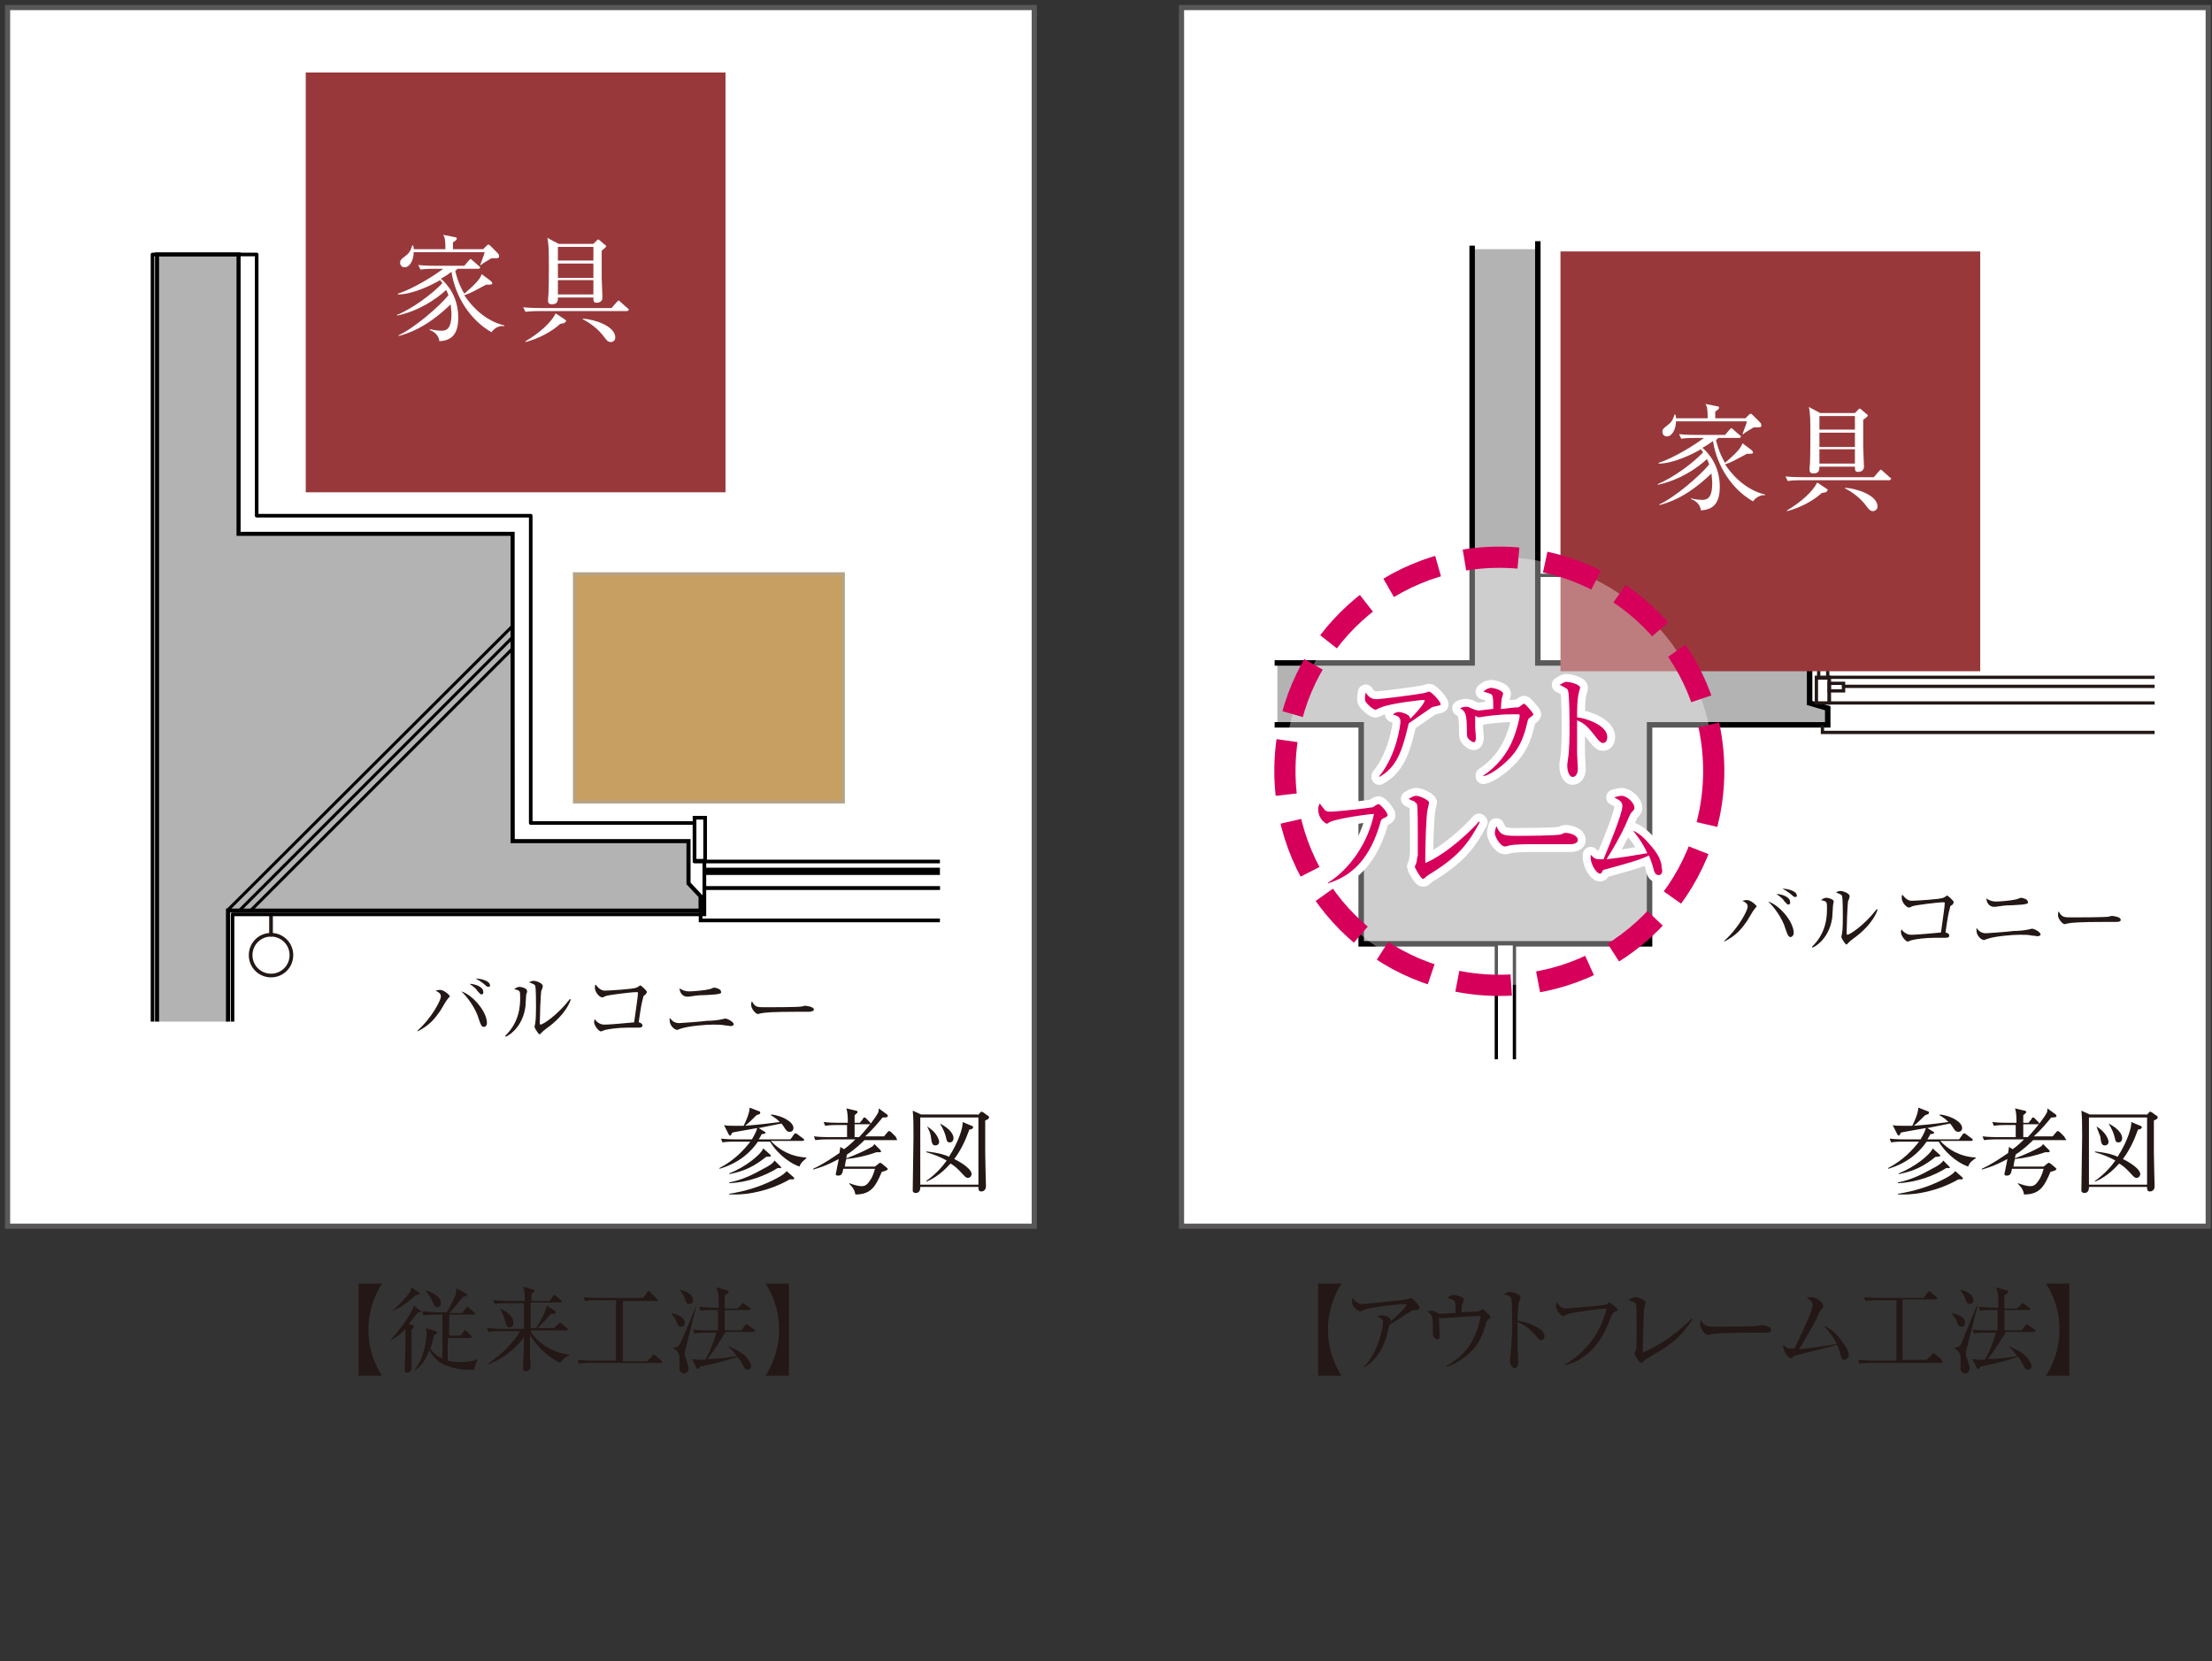 <?xml version="1.0" encoding="utf-8"?>
<!-- Generator: Adobe Illustrator 26.5.3, SVG Export Plug-In . SVG Version: 6.00 Build 0)  -->
<svg version="1.1" xmlns="http://www.w3.org/2000/svg" xmlns:xlink="http://www.w3.org/1999/xlink" x="0px" y="0px"
	 viewBox="0 0 293 220" style="enable-background:new 0 0 293 220;" xml:space="preserve">
<rect x="0" y="0" width="293" height="220" fill="#333333" stroke="none"/>
<style type="text/css">
	.st0{fill:#231815;}
	
		.st1{clip-path:url(#SVGID_00000094585581502648502060000006392731073836169091_);fill:url(#SVGID_00000057827368924281767530000001905254699915311518_);}
	
		.st2{clip-path:url(#SVGID_00000103955292870423989750000016853844897289413296_);fill:url(#SVGID_00000039121433252086704170000015924434615143672217_);}
	
		.st3{clip-path:url(#SVGID_00000124876008344736834880000010291490625443595163_);fill:url(#SVGID_00000163063266851723545900000002760799187707953583_);}
	.st4{fill:#D2D1C3;}
	.st5{fill:#815532;}
	.st6{fill:url(#);}
	.st7{fill:#FFFFFF;}
	.st8{fill:none;stroke:#231815;stroke-width:1.402;}
	.st9{fill:#D2D3D3;}
	.st10{fill:none;stroke:#231815;stroke-width:1.05;}
	.st11{fill:none;stroke:#231815;stroke-width:2.097;}
	.st12{fill:#E5E5E6;}
	.st13{fill:none;stroke:#231815;stroke-width:0.7;}
	.st14{fill:none;stroke:#5D5856;stroke-width:0.84;stroke-miterlimit:10;}
	.st15{fill:url(#SVGID_00000023992389859625056280000016837358820207606416_);stroke:#231815;stroke-width:0.7;}
	.st16{fill:url(#SVGID_00000168087994189660985920000005643919247746305469_);stroke:#231815;stroke-width:0.7;}
	.st17{fill:url(#SVGID_00000058575711937164200720000008672104266584042937_);stroke:#231815;stroke-width:0.7;}
	.st18{fill:none;stroke:#231815;stroke-width:1.21;stroke-miterlimit:10;}
	.st19{fill:#FBEBD9;}
	.st20{fill:none;stroke:#211714;stroke-width:0.659;}
	.st21{fill:#C6E4E2;}
	.st22{fill:#FAE4C4;}
	.st23{fill:#C5D2E9;}
	.st24{fill:#E3DFE5;}
	.st25{fill:#ABA3AF;}
	.st26{fill:#EFEEEE;}
	.st27{fill:#DDD6DB;}
	.st28{fill:#C6BECA;}
	.st29{fill:#D1E3F3;}
	.st30{fill:none;}
	.st31{fill:#AAB6CA;}
	.st32{fill:#FBE9D1;}
	.st33{fill:#D2E9E7;}
	.st34{fill:#D2AC76;}
	.st35{fill:#70AAA9;}
	.st36{fill:#D5BBBA;}
	.st37{fill:#F5D39E;}
	.st38{fill:#9ED0CE;}
	.st39{fill:#FCEBE2;}
	.st40{fill:none;stroke:#231815;stroke-width:0.776;}
	.st41{clip-path:url(#SVGID_00000183945469118837935920000007713907164578923660_);}
	.st42{clip-path:url(#SVGID_00000173119180910533595100000007042964836108098960_);}
	.st43{clip-path:url(#SVGID_00000149379891851322691940000009705337777940583851_);fill:#EFEEEE;}
	.st44{clip-path:url(#SVGID_00000149379891851322691940000009705337777940583851_);fill:none;stroke:#9E9FA0;stroke-width:0.539;}
	.st45{clip-path:url(#SVGID_00000111180653613855981620000010548947891544185234_);}
	.st46{clip-path:url(#SVGID_00000163774817380239926840000011882329695108630435_);fill:#EFEEEE;}
	.st47{clip-path:url(#SVGID_00000163774817380239926840000011882329695108630435_);fill:none;stroke:#9E9FA0;stroke-width:0.539;}
	.st48{fill:none;stroke:#211714;stroke-width:0.854;stroke-linejoin:round;}
	.st49{clip-path:url(#SVGID_00000083079650913574987530000002643594492493472682_);}
	.st50{clip-path:url(#SVGID_00000000923094636061731990000011145564097483889317_);}
	.st51{clip-path:url(#SVGID_00000144307461840758678940000018034421026222862481_);fill:#FFFFFF;}
	.st52{clip-path:url(#SVGID_00000144307461840758678940000018034421026222862481_);fill:none;stroke:#211714;stroke-width:0.539;}
	.st53{clip-path:url(#SVGID_00000065050791958337431520000002188448097181742514_);}
	.st54{clip-path:url(#SVGID_00000128461515956958202300000002659152285794505387_);fill:#FFFFFF;}
	.st55{clip-path:url(#SVGID_00000128461515956958202300000002659152285794505387_);fill:none;stroke:#211714;stroke-width:0.539;}
	.st56{clip-path:url(#SVGID_00000121243917071737491660000014556961827381785511_);}
	.st57{clip-path:url(#SVGID_00000013159860514324110220000011840156411097095556_);fill:#FFFFFF;}
	.st58{clip-path:url(#SVGID_00000013159860514324110220000011840156411097095556_);fill:none;stroke:#211714;stroke-width:0.539;}
	.st59{clip-path:url(#SVGID_00000104707545959058849710000018181797395381704092_);}
	.st60{clip-path:url(#SVGID_00000166673811385890589340000006887323117273147573_);fill:#FFFFFF;}
	.st61{clip-path:url(#SVGID_00000166673811385890589340000006887323117273147573_);fill:none;stroke:#211714;stroke-width:0.539;}
	.st62{fill:none;stroke:#211714;stroke-width:0.854;}
	.st63{clip-path:url(#SVGID_00000094594401037817927290000016068301841656475265_);}
	.st64{clip-path:url(#SVGID_00000149366653333011892280000005784112724746507698_);}
	.st65{clip-path:url(#SVGID_00000081634897981813764780000000962511002463752589_);fill:#EFEEEE;}
	.st66{clip-path:url(#SVGID_00000081634897981813764780000000962511002463752589_);fill:none;stroke:#9E9FA0;stroke-width:0.539;}
	
		.st67{clip-path:url(#SVGID_00000183242002035586446930000008644326768508651453_);fill:url(#SVGID_00000127740321880712267480000016036287979360867752_);}
	.st68{fill:#FCF9CF;}
	
		.st69{clip-path:url(#SVGID_00000060015691702394509060000002350322540536847764_);fill:url(#SVGID_00000030468841398541988310000008635950063406546321_);}
	.st70{fill:none;stroke:#231815;stroke-width:0.919;}
	.st71{fill:#F9EBDA;}
	.st72{fill:none;stroke:#211714;stroke-width:1.128;}
	.st73{fill:#E1542B;}
	.st74{fill:none;stroke:#231815;stroke-width:0.904;}
	.st75{fill:#D2D2D3;stroke:#231815;stroke-width:0.368;}
	.st76{fill:url(#SVGID_00000062886350963997457900000008617865363618547121_);}
	.st77{fill:url(#SVGID_00000120526795218196469970000001405195978095225265_);}
	.st78{fill:url(#SVGID_00000173871230887935923170000016428117303191532459_);}
	.st79{fill:url(#SVGID_00000060722698376243778440000010573557858831687821_);}
	.st80{fill:url(#SVGID_00000069385453417730905610000000448526683659639945_);}
	.st81{fill:url(#SVGID_00000012430924554747319830000005182871002301984939_);}
	.st82{fill:url(#SVGID_00000128450321604821406130000014858185727982680448_);}
	.st83{fill:url(#SVGID_00000053533255670353382920000011076725776526906243_);}
	.st84{fill:url(#SVGID_00000170263080869606909730000011950863223684257453_);}
	.st85{fill:url(#SVGID_00000120550721792147004570000012993587829153273476_);}
	.st86{fill:url(#SVGID_00000111154505297825621680000008738423195451695018_);}
	.st87{fill:url(#SVGID_00000126312764671046161740000012859186102440298392_);}
	.st88{fill:url(#SVGID_00000159441778963972124600000015293028793081504917_);}
	.st89{fill:url(#SVGID_00000021108898062116548450000004253026956748696227_);}
	.st90{fill:url(#SVGID_00000154428417708335116750000004627690073552437928_);}
	.st91{fill:url(#SVGID_00000099634863210400923140000015533781924636432060_);}
	.st92{fill:none;stroke:#4D4947;stroke-width:0.674;}
	.st93{fill:url(#SVGID_00000126315452512604361720000014138439917818592951_);}
	.st94{fill:url(#SVGID_00000036253962365700768370000002023079729250001559_);}
	.st95{fill:url(#SVGID_00000102501990943464332200000011099484628775512482_);}
	.st96{fill:url(#SVGID_00000030481250547585443610000005883739049373607349_);}
	.st97{fill:url(#SVGID_00000095298256596244534150000012572588106078099089_);}
	.st98{fill:url(#SVGID_00000181805527836553168820000003417800204027147189_);}
	.st99{fill:url(#SVGID_00000033347718777177616130000008852080902779616670_);}
	.st100{fill:url(#SVGID_00000146480930421685533140000014455023794760748951_);}
	.st101{fill:url(#SVGID_00000006701952385237868910000014273758583523399054_);}
	.st102{fill:url(#SVGID_00000026851776575549778950000016492083419604686762_);}
	.st103{fill:url(#SVGID_00000013884380789219896570000000862463297759719329_);}
	.st104{fill:url(#SVGID_00000170976337374723506220000005223959774203623315_);}
	.st105{fill:url(#SVGID_00000141447806640889331730000009237038945202540938_);}
	.st106{fill:url(#SVGID_00000138567043108028233380000001711511801102274456_);}
	.st107{fill:url(#SVGID_00000176738134392882881420000000601122529699756472_);}
	.st108{fill:url(#SVGID_00000072271509623341750930000015665928981348835244_);}
	.st109{fill:url(#SVGID_00000056394143727565087410000007038113803260874935_);}
	.st110{fill:url(#SVGID_00000155848661837922549630000009151095710622337709_);}
	.st111{fill:url(#SVGID_00000013167248285684648300000009481088707483413908_);}
	.st112{fill:url(#SVGID_00000170280327374068752390000010726969379412425403_);}
	.st113{fill:url(#SVGID_00000031208119874668736770000008366457822165388200_);}
	.st114{fill:url(#SVGID_00000177479766453842276340000011395199868726615179_);}
	.st115{fill:url(#SVGID_00000115479847167074390440000003214061150714558363_);}
	.st116{fill:url(#SVGID_00000003821844429316948660000013984794106476978618_);}
	.st117{fill:url(#SVGID_00000029765194909664148810000005570323421960752773_);}
	.st118{fill:url(#SVGID_00000040563678453880981530000010511505872457909381_);}
	.st119{fill:url(#SVGID_00000062167597892912695040000013880143446505888681_);}
	.st120{fill:url(#SVGID_00000106106552603305100550000009324636852716274049_);}
	.st121{fill:url(#SVGID_00000124152539476110927140000007175883773917378950_);}
	.st122{fill:url(#SVGID_00000134933904502205021650000016706591535251641506_);}
	.st123{fill:#8F002C;}
	.st124{fill:#E99213;}
	.st125{fill:#9E9FA0;}
	.st126{fill:none;stroke:#211714;stroke-width:0.562;}
	.st127{fill:#DBDCDC;}
	.st128{fill:none;stroke:#211714;stroke-width:0.506;}
	.st129{fill:#363865;}
	.st130{fill:#E4E1D9;}
	.st131{fill:none;stroke:#211714;stroke-width:0.515;}
	.st132{fill:#A34D24;}
	.st133{fill:#C6B887;}
	.st134{fill:none;stroke:#231815;stroke-width:0.904;}
	.st135{fill:none;stroke:#211714;stroke-width:0.772;}
	.st136{fill:#E0C5B7;}
	.st137{fill:none;stroke:#FFFFFF;stroke-width:4.34;stroke-linejoin:round;}
	.st138{clip-path:url(#SVGID_00000106846455302594212680000001940744426921635245_);}
	.st139{fill:#E5DFDE;}
	.st140{fill:#B3B3B3;}
	.st141{fill:none;stroke:#000000;stroke-width:0.812;stroke-linecap:square;}
	.st142{fill:none;stroke:#000000;stroke-width:0.487;stroke-linecap:square;}
	.st143{fill:none;stroke:#231815;stroke-width:0.487;stroke-linecap:square;}
	.st144{fill:none;stroke:#000000;stroke-width:0.433;stroke-linecap:square;}
	.st145{fill:#FFFFFF;stroke:#000000;stroke-width:0.406;stroke-linecap:square;}
	.st146{fill:none;stroke:#231815;stroke-width:0.325;stroke-linecap:square;}
	.st147{fill:none;stroke:#231815;stroke-width:0.487;stroke-linecap:square;stroke-dasharray:2.707,1.895;}
	.st148{fill:none;stroke:#FFFFFF;stroke-width:2.292;stroke-linejoin:round;}
	.st149{fill:#9C0016;}
	.st150{fill:#FFFFFF;stroke:#595757;stroke-width:0.686;}
	
		.st151{clip-path:url(#SVGID_00000008851957414007469350000011870007114009589427_);fill:none;stroke:#231815;stroke-width:0.487;stroke-linecap:round;stroke-linejoin:round;}
	
		.st152{clip-path:url(#SVGID_00000008851957414007469350000011870007114009589427_);fill:#FFFFFF;stroke:#000000;stroke-width:0.478;stroke-linecap:round;stroke-linejoin:round;}
	
		.st153{clip-path:url(#SVGID_00000008851957414007469350000011870007114009589427_);fill:#B3B3B3;stroke:#000000;stroke-width:0.541;}
	
		.st154{clip-path:url(#SVGID_00000008851957414007469350000011870007114009589427_);fill:none;stroke:#000000;stroke-width:0.406;stroke-linecap:round;stroke-linejoin:round;}
	
		.st155{clip-path:url(#SVGID_00000008851957414007469350000011870007114009589427_);fill:#FFFFFF;stroke:#000000;stroke-width:0.487;stroke-linecap:square;}
	.st156{clip-path:url(#SVGID_00000008851957414007469350000011870007114009589427_);fill:none;stroke:#000000;stroke-width:0.955;}
	.st157{clip-path:url(#SVGID_00000008851957414007469350000011870007114009589427_);fill:none;stroke:#000000;stroke-width:0.478;}
	.st158{clip-path:url(#SVGID_00000008851957414007469350000011870007114009589427_);fill:#FFFFFF;}
	.st159{fill:#C79F62;stroke:#B5A384;stroke-width:0.423;stroke-miterlimit:10;}
	.st160{fill:#99383B;}
	.st161{clip-path:url(#SVGID_00000116200993133423556040000004648470261780046985_);fill:#B3B3B3;}
	
		.st162{clip-path:url(#SVGID_00000116200993133423556040000004648470261780046985_);fill:none;stroke:#000000;stroke-width:0.725;stroke-linecap:square;}
	
		.st163{clip-path:url(#SVGID_00000116200993133423556040000004648470261780046985_);fill:none;stroke:#000000;stroke-width:0.435;stroke-linecap:square;}
	
		.st164{clip-path:url(#SVGID_00000116200993133423556040000004648470261780046985_);fill:#FFFFFF;stroke:#000000;stroke-width:0.435;stroke-linecap:square;}
	
		.st165{clip-path:url(#SVGID_00000116200993133423556040000004648470261780046985_);fill:#FFFFFF;stroke:#000000;stroke-width:0.362;stroke-linecap:square;}
	.st166{clip-path:url(#SVGID_00000116200993133423556040000004648470261780046985_);}
	.st167{fill:none;stroke:#231815;stroke-width:0.435;stroke-linecap:square;}
	.st168{fill:none;stroke:#231815;stroke-width:0.29;stroke-linecap:square;}
	
		.st169{clip-path:url(#SVGID_00000116200993133423556040000004648470261780046985_);fill:none;stroke:#231815;stroke-width:0.435;stroke-linecap:square;}
	
		.st170{clip-path:url(#SVGID_00000116200993133423556040000004648470261780046985_);fill:none;stroke:#000000;stroke-width:0.29;stroke-linecap:square;}
	.st171{opacity:0.5;fill:#FFFFFF;fill-opacity:0.7;}
	.st172{fill:none;stroke:#FFFFFF;stroke-width:2.085;stroke-linejoin:round;stroke-miterlimit:10;}
	.st173{fill:#D6005B;}
	.st174{fill:none;stroke:#D6005B;stroke-width:2.808;stroke-dasharray:7.174,3.587;}
</style>
<g id="レイヤー_2">
</g>
<g id="レイヤー_3">
</g>
<g id="レイヤー_4">
</g>
<g id="レイヤー_5">
</g>
<g id="レイヤー_1">
</g>
<g id="レイヤー_6">
</g>
<g id="レイヤー_7">
</g>
<g id="レイヤー_8">
</g>
<g id="レイヤー_9">
	<g>
		<rect x="1" y="1" class="st150" width="136" height="161.4"/>
		<polygon class="st7" points="125.4,33.9 33.7,33.9 33,113.8 124.7,113.8 		"/>
		<g>
			<defs>
				<rect id="SVGID_00000113326350608268337400000008355853514229658029_" x="16.1" y="21.8" width="108.4" height="113.5"/>
			</defs>
			<clipPath id="SVGID_00000062900729140388322860000018000732749590054054_">
				<use xlink:href="#SVGID_00000113326350608268337400000008355853514229658029_"  style="overflow:visible;"/>
			</clipPath>
			
				<rect x="207.1" y="121.1" style="clip-path:url(#SVGID_00000062900729140388322860000018000732749590054054_);fill:none;stroke:#231815;stroke-width:0.487;stroke-linecap:round;stroke-linejoin:round;" width="2.2" height="2.2"/>
			
				<rect x="207.1" y="162.3" style="clip-path:url(#SVGID_00000062900729140388322860000018000732749590054054_);fill:none;stroke:#231815;stroke-width:0.487;stroke-linecap:round;stroke-linejoin:round;" width="2.2" height="2.2"/>
			
				<rect x="207.1" y="123.3" style="clip-path:url(#SVGID_00000062900729140388322860000018000732749590054054_);fill:none;stroke:#231815;stroke-width:0.487;stroke-linecap:round;stroke-linejoin:round;" width="2.2" height="39"/>
			
				<line style="clip-path:url(#SVGID_00000062900729140388322860000018000732749590054054_);fill:none;stroke:#231815;stroke-width:0.487;stroke-linecap:round;stroke-linejoin:round;" x1="43.2" y1="159" x2="111.6" y2="159"/>
			
				<line style="clip-path:url(#SVGID_00000062900729140388322860000018000732749590054054_);fill:none;stroke:#231815;stroke-width:0.487;stroke-linecap:round;stroke-linejoin:round;" x1="112.8" y1="159" x2="165.9" y2="159"/>
			
				<line style="clip-path:url(#SVGID_00000062900729140388322860000018000732749590054054_);fill:none;stroke:#231815;stroke-width:0.487;stroke-linecap:round;stroke-linejoin:round;" x1="167.1" y1="159" x2="207.1" y2="159"/>
			
				<line style="clip-path:url(#SVGID_00000062900729140388322860000018000732749590054054_);fill:none;stroke:#231815;stroke-width:0.487;stroke-linecap:round;stroke-linejoin:round;" x1="30.8" y1="164.4" x2="227.4" y2="164.4"/>
			
				<line style="clip-path:url(#SVGID_00000062900729140388322860000018000732749590054054_);fill:none;stroke:#231815;stroke-width:0.487;stroke-linecap:round;stroke-linejoin:round;" x1="30.8" y1="173.1" x2="227.4" y2="173.1"/>
			
				<line style="clip-path:url(#SVGID_00000062900729140388322860000018000732749590054054_);fill:none;stroke:#231815;stroke-width:0.487;stroke-linecap:round;stroke-linejoin:round;" x1="30.8" y1="175.5" x2="227.4" y2="175.5"/>
			
				<line style="clip-path:url(#SVGID_00000062900729140388322860000018000732749590054054_);fill:none;stroke:#231815;stroke-width:0.487;stroke-linecap:round;stroke-linejoin:round;" x1="36.5" y1="164.4" x2="36.5" y2="173"/>
			
				<line style="clip-path:url(#SVGID_00000062900729140388322860000018000732749590054054_);fill:none;stroke:#231815;stroke-width:0.487;stroke-linecap:round;stroke-linejoin:round;" x1="227.4" y1="159" x2="209.3" y2="159"/>
			
				<polyline style="clip-path:url(#SVGID_00000062900729140388322860000018000732749590054054_);fill:none;stroke:#231815;stroke-width:0.487;stroke-linecap:round;stroke-linejoin:round;" points="
				111.7,164.5 111.7,140.1 112.8,140.1 112.8,164.5 			"/>
			
				<polyline style="clip-path:url(#SVGID_00000062900729140388322860000018000732749590054054_);fill:none;stroke:#231815;stroke-width:0.487;stroke-linecap:round;stroke-linejoin:round;" points="
				165.9,164.5 165.9,140.1 167,140.1 167,164.5 			"/>
			
				<path style="clip-path:url(#SVGID_00000062900729140388322860000018000732749590054054_);fill:none;stroke:#231815;stroke-width:0.487;stroke-linecap:round;stroke-linejoin:round;" d="
				M35.9,129.2c1.5,0,2.7-1.2,2.7-2.7c0-1.5-1.2-2.7-2.7-2.7c-1.5,0-2.7,1.2-2.7,2.7C33.2,128,34.4,129.2,35.9,129.2z"/>
			
				<line style="clip-path:url(#SVGID_00000062900729140388322860000018000732749590054054_);fill:none;stroke:#231815;stroke-width:0.487;stroke-linecap:round;stroke-linejoin:round;" x1="35.9" y1="123.8" x2="35.9" y2="121.1"/>
			
				<path style="clip-path:url(#SVGID_00000062900729140388322860000018000732749590054054_);fill:none;stroke:#231815;stroke-width:0.487;stroke-linecap:round;stroke-linejoin:round;" d="
				M43.2,159v-2.7c0,0-0.3-4-4.9-4.8h-7.6"/>
			
				<path style="clip-path:url(#SVGID_00000062900729140388322860000018000732749590054054_);fill:none;stroke:#231815;stroke-width:0.487;stroke-linecap:round;stroke-linejoin:round;" d="
				M40.5,156.8c0,1.5-1.2,2.7-2.7,2.7c-1.5,0-2.7-1.2-2.7-2.7c0-1.5,1.2-2.7,2.7-2.7C39.3,154.1,40.5,155.4,40.5,156.8z"/>
			
				<polygon style="clip-path:url(#SVGID_00000062900729140388322860000018000732749590054054_);fill:#FFFFFF;stroke:#000000;stroke-width:0.478;stroke-linecap:round;stroke-linejoin:round;" points="
				202.5,116.2 202.5,111.4 203.3,111.4 203.3,81.6 201.4,81.6 201.4,108.9 187,108.9 187,114.2 185.8,114.2 185.8,121.1 187,121.1 
				189,121.1 199.3,121.1 202.5,121.1 227.4,121.1 227.4,116.2 			"/>
			
				<path style="clip-path:url(#SVGID_00000062900729140388322860000018000732749590054054_);fill:#FFFFFF;stroke:#000000;stroke-width:0.478;stroke-linecap:round;stroke-linejoin:round;" d="
				M92,114.1v-5.1h-6.8l0,0v0H70.3V68.3H34V33.7H20.2v141.8h10.6v-54.4h62.5v-7H92z M67.8,70.7l0.1,40.6L67.8,70.7z"/>
			
				<polygon style="clip-path:url(#SVGID_00000062900729140388322860000018000732749590054054_);fill:#B3B3B3;stroke:#000000;stroke-width:0.541;" points="
				20.8,33.7 20.8,175 30.2,175 30.2,120.6 92.8,120.6 92.8,118.7 91.2,117 91.2,111.4 67.9,111.4 67.9,70.7 31.6,70.7 31.6,33.7 
							"/>
			
				<polygon style="clip-path:url(#SVGID_00000062900729140388322860000018000732749590054054_);fill:#B3B3B3;stroke:#000000;stroke-width:0.541;" points="
				203.3,41 203.3,111.4 187.8,111.4 187.8,117 186.2,118.7 186.2,120.6 227.4,120.6 227.4,111.4 213,111.4 213,41 			"/>
			
				<line style="clip-path:url(#SVGID_00000062900729140388322860000018000732749590054054_);fill:none;stroke:#000000;stroke-width:0.406;stroke-linecap:round;stroke-linejoin:round;" x1="67.9" y1="82.9" x2="30.2" y2="120.5"/>
			
				<line style="clip-path:url(#SVGID_00000062900729140388322860000018000732749590054054_);fill:none;stroke:#000000;stroke-width:0.406;stroke-linecap:round;stroke-linejoin:round;" x1="67.9" y1="84.4" x2="31.7" y2="120.6"/>
			
				<line style="clip-path:url(#SVGID_00000062900729140388322860000018000732749590054054_);fill:none;stroke:#000000;stroke-width:0.406;stroke-linecap:round;stroke-linejoin:round;" x1="67.8" y1="86" x2="33.2" y2="120.6"/>
			
				<polygon style="clip-path:url(#SVGID_00000062900729140388322860000018000732749590054054_);fill:#FFFFFF;stroke:#000000;stroke-width:0.487;stroke-linecap:square;" points="
				92.8,121.1 92.8,121.9 186.2,121.9 186.2,121.1 185.7,121.1 185.7,117.6 93.3,117.6 93.3,121.1 			"/>
			
				<rect x="93.3" y="114.1" style="clip-path:url(#SVGID_00000062900729140388322860000018000732749590054054_);fill:#FFFFFF;stroke:#000000;stroke-width:0.487;stroke-linecap:square;" width="92.4" height="3.5"/>
			
				<rect x="92" y="108.3" style="clip-path:url(#SVGID_00000062900729140388322860000018000732749590054054_);fill:#FFFFFF;stroke:#000000;stroke-width:0.487;stroke-linecap:square;" width="1.4" height="5.7"/>
			
				<rect x="185.7" y="108.4" style="clip-path:url(#SVGID_00000062900729140388322860000018000732749590054054_);fill:#FFFFFF;stroke:#000000;stroke-width:0.487;stroke-linecap:square;" width="1.4" height="5.7"/>
			
				<line style="clip-path:url(#SVGID_00000062900729140388322860000018000732749590054054_);fill:none;stroke:#000000;stroke-width:0.955;" x1="93.3" y1="115.4" x2="141.3" y2="115.4"/>
			
				<line style="clip-path:url(#SVGID_00000062900729140388322860000018000732749590054054_);fill:none;stroke:#000000;stroke-width:0.955;" x1="138" y1="116.2" x2="185.7" y2="116.2"/>
			
				<line style="clip-path:url(#SVGID_00000062900729140388322860000018000732749590054054_);fill:none;stroke:#000000;stroke-width:0.478;" x1="139.6" y1="111.5" x2="139.6" y2="119.6"/>
			
				<rect x="216.8" y="106.2" style="clip-path:url(#SVGID_00000062900729140388322860000018000732749590054054_);fill:#FFFFFF;" width="27.1" height="74.7"/>
		</g>
		<g>
			<path class="st0" d="M59.3,132.3c-0.2,0.2-0.8,1.3-1,1.6c-0.7,1-1.4,1.9-3,2.7l0-0.1c2-1.8,3.1-4.1,3.1-4.5
				c0-0.3-0.1-0.5-0.7-0.8c0.1,0,0.3-0.1,0.6-0.1c0.5,0,1.3,0.7,1.3,0.9C59.5,132,59.4,132.2,59.3,132.3z M64.1,136
				c-0.3,0-0.4-0.2-0.7-1.1c-0.4-1.4-1.6-3-2.3-3.6c1.4,0.4,3.4,2.6,3.4,4.2C64.5,135.7,64.4,136,64.1,136z M63.8,131.7
				c-0.2,0-0.2-0.1-0.6-0.5c0-0.1-0.4-0.5-1-0.9c0.7,0,1.8,0.4,1.8,1C64.1,131.6,63.9,131.7,63.8,131.7z M64.7,130.7
				c-0.1,0-0.2,0-0.5-0.3c-0.1-0.1-0.6-0.5-1.2-0.8c0.7,0,1.9,0.3,1.9,0.9C65,130.6,64.8,130.7,64.7,130.7z"/>
			<path class="st0" d="M69.7,131.7c0,0.2-0.1,1.4-0.1,1.6c-0.3,2.3-1.7,3.6-2.6,4l-0.1-0.1c2-1.9,2-4.2,2-5.1c0-0.9,0-0.9-0.8-1.1
				c0.2-0.1,0.4-0.3,0.7-0.3c0.3,0,1,0.2,1,0.5C69.9,131.3,69.7,131.7,69.7,131.7z M72.4,136.2c-0.4,0.3-0.4,0.3-0.7,0.6
				c-0.1,0.1-0.2,0.2-0.2,0.2c-0.2,0-0.7-0.9-0.7-1c0-0.1,0.1-0.4,0.1-0.5c0.1-0.5,0.1-1.9,0.1-2.2c0-0.4,0-2.4-0.1-2.7
				c0-0.2-0.3-0.3-0.8-0.5c0.1-0.1,0.4-0.2,0.6-0.2c0.3,0,1.2,0.3,1.2,0.7c0,0.1-0.1,0.5-0.2,0.6c-0.1,0.6-0.2,3.6-0.2,4.3
				c0,0,0,0.2,0.1,0.2c0.3,0,2.2-1.2,3.9-3.4l0.1,0.1C75,134.1,73.4,135.5,72.4,136.2z"/>
			<path class="st0" d="M85.4,131.8c-0.2,0.1-0.2,0.2-0.2,0.3c-0.2,0.7-0.3,1.2-0.6,3.3c0.2,0,0.5,0.2,0.5,0.4
				c0,0.3-0.3,0.3-0.6,0.3c-0.2,0-1.1,0-1.3,0c-1.4,0-2.6,0.2-3,0.3c-0.1,0-0.5,0.2-0.6,0.2c-0.3,0-0.9-0.8-0.9-1.2
				c0-0.2,0-0.3,0.1-0.4c0.1,0.2,0.6,0.7,1.2,0.7c0.4,0,0.8,0,4-0.3c0.3-2.2,0.5-3.4,0.5-3.9c0-0.1,0-0.1-0.2-0.1
				c-0.8,0-3.8,0.4-4,0.5c-0.1,0-0.4,0.2-0.5,0.2c-0.4,0-1-0.7-1-1.3c0-0.2,0-0.3,0.1-0.4c0.3,0.4,0.7,0.8,1.2,0.8
				c0.5,0,3.9-0.2,4.2-0.4c0.1,0,0.5-0.3,0.5-0.3c0.1,0,0.9,0.7,0.9,0.9C85.6,131.6,85.6,131.6,85.4,131.8z"/>
			<path class="st0" d="M96.8,135.9c0,0-0.6-0.1-0.8-0.1c-0.4-0.1-1-0.1-1.6-0.1c-1,0-3.2,0.2-4.1,0.5c-0.4,0.1-0.5,0.2-0.6,0.2
				c-0.3,0-1-0.5-1-1.3c0-0.1,0-0.2,0-0.3c0.4,0.5,0.7,0.7,1.3,0.7c0.1,0,3-0.2,3.6-0.3c0.7,0,1.6-0.1,2-0.2
				c0.4-0.1,0.4-0.1,0.5-0.1c0.2,0,1.1,0.4,1.1,0.8C97.1,135.8,97,135.9,96.8,135.9z M94.8,131.7c-0.2,0-1.1,0.1-1.7,0.1
				c-0.6,0-1.2,0.1-1.9,0.2c-0.1,0-0.1,0-0.2,0c-0.3,0-0.9-0.2-1-1.1c0.2,0.1,0.6,0.4,1.3,0.4c0.4,0,1.9-0.1,2.7-0.3
				c0.1,0,0.5-0.2,0.6-0.2c0.2,0,0.9,0.2,0.9,0.5C95.6,131.6,95.4,131.6,94.8,131.7z"/>
			<path class="st0" d="M107.2,134c-0.1,0-0.4,0-0.4,0c-0.4,0-0.5,0-1.2,0c-3.3,0-4.3,0.1-4.8,0.2c0,0-0.4,0.1-0.4,0.1
				c-0.3,0-0.9-0.7-0.9-1.2c0-0.1,0-0.3,0.1-0.5c0.4,0.8,0.7,0.8,1.8,0.8c0.8,0,4.3,0,4.8-0.1c0.1,0,0.4-0.1,0.4-0.1
				c0.1,0,1.2,0.1,1.2,0.5C107.9,133.9,107.3,134,107.2,134z"/>
		</g>
		<rect x="76.1" y="76" class="st159" width="35.6" height="30.2"/>
		<rect x="40.5" y="9.6" class="st160" width="55.6" height="55.6"/>
		<g>
			<path class="st7" d="M65.1,44c-2.8-1.6-4.8-4.7-5.3-8c-0.4,0.3-0.8,0.6-1.4,0.9c0.9,0.8,2.3,2.4,2.3,5.2c0,2.5-1.2,3-2.5,3.1
				c-0.1-1-1-1.4-1.3-1.5l0.1-0.1c0.4,0.1,0.9,0.2,1.5,0.2c0.6,0,1.3-0.2,1.3-2.2c0-0.6-0.1-1-0.1-1.3c-3.3,3.2-5.8,3.9-6.9,4.2
				l0-0.1c2-0.9,5.4-3.8,6.6-5.3c-0.1-0.3-0.2-0.5-0.3-0.7c-1.4,1.3-3.7,2.8-6.5,3.4v-0.1c2-0.8,4.7-2.8,6-4.2
				c-0.2-0.2-0.2-0.3-0.3-0.4c-1.2,0.7-3.7,1.9-5.6,1.9v-0.1c1.9-0.6,4.7-2.3,6-3.3h-1.2c-0.4,0-1.1,0-1.8,0.1l-0.3-0.6
				c1,0.1,1.9,0.1,2.4,0.1h3.7l0.6-0.7c0.1-0.1,0.2-0.2,0.2-0.2c0.1,0,0.2,0.1,0.3,0.2l0.8,0.7c0.1,0.1,0.2,0.1,0.2,0.2
				c0,0.1-0.1,0.2-0.2,0.2h-2.8c-0.1,0.1-0.2,0.2-0.3,0.3c0.4,1.6,0.9,2.5,1.2,3c0.9-0.8,2.1-1.8,2.3-2.6l1.2,0.9
				c0.1,0.1,0.2,0.2,0.2,0.3c0,0.2-0.1,0.2-0.8,0.2c-1.7,0.9-2,1.1-2.9,1.4c1.6,2.4,3.6,3.6,5.3,4v0.1C66.3,43.1,65.6,43.3,65.1,44z
				 M65.7,34.2c-0.2,0-0.4,0-0.6,0c-0.8,0.5-0.9,0.5-1.4,0.9l-0.1,0c0.2-0.5,0.5-1.3,0.6-1.7h-9.4c0,1-0.5,2-1.2,2
				c-0.3,0-0.6-0.2-0.6-0.6c0-0.4,0.2-0.5,0.7-0.9c0.7-0.5,0.8-1.1,0.9-1.4l0.1,0c0.1,0.2,0.1,0.3,0.1,0.5h4.2
				c0-1.3-0.1-1.6-0.3-1.9l1.5,0.3c0.1,0,0.3,0,0.3,0.2c0,0.2-0.2,0.3-0.5,0.5c0,0.1,0,0.8,0,0.9h4l0.4-0.4c0.1-0.1,0.2-0.2,0.3-0.2
				c0.1,0,0.2,0.1,0.3,0.2l0.9,0.9c0.1,0.1,0.2,0.2,0.2,0.4C66.2,34.2,65.8,34.2,65.7,34.2z"/>
			<path class="st7" d="M83,41.2H71.4c-0.2,0-1.1,0-1.8,0.1l-0.3-0.6c1,0.1,2.1,0.1,2.4,0.1h9.3l0.7-0.8c0.1-0.1,0.2-0.2,0.2-0.2
				c0.1,0,0.2,0.1,0.3,0.2l0.9,0.8c0.1,0.1,0.2,0.1,0.2,0.2C83.2,41.2,83.1,41.2,83,41.2z M74.7,42.8c-0.1,0-0.4,0.1-0.5,0.1
				c-1.2,1.1-3,2-4.6,2.4l0-0.1c1.9-1.1,3.5-2.6,4-3.7l1.2,0.8c0.1,0.1,0.2,0.1,0.2,0.2C74.9,42.7,74.7,42.8,74.7,42.8z M79.7,33.2
				c0,0.6,0,3.1,0,3.6c0,0.4,0.1,2.2,0.1,2.6c0,0.7-0.7,0.7-0.8,0.7c-0.4,0-0.4-0.3-0.4-0.7h-4.7c0,0.4,0,0.9-0.8,0.9
				c-0.1,0-0.5,0-0.5-0.4c0-0.1,0-0.2,0-0.4c0.1-0.7,0.1-3.1,0.1-4c0-2.2,0-3.1-0.2-4l1.5,0.8h4.6l0.4-0.4c0.1-0.1,0.2-0.2,0.2-0.2
				c0.1,0,0.1,0.1,0.2,0.1l0.7,0.6c0.1,0.1,0.2,0.1,0.2,0.2C80.2,32.8,80.2,32.8,79.7,33.2z M78.6,32.7h-4.7v1.8h4.7V32.7z
				 M78.6,34.9h-4.7v1.9h4.7L78.6,34.9z M78.6,37.1h-4.7V39h4.7V37.1z M80.9,45.3c-0.4,0-0.6-0.3-0.9-0.7c-0.8-1.1-2.1-2-2.8-2.3
				l0-0.1c1.6,0.1,4.3,1,4.3,2.5C81.5,45.1,81.2,45.3,80.9,45.3z"/>
		</g>
	</g>
	<g>
		<rect x="156.5" y="1" class="st150" width="136" height="161.4"/>
		<polygon class="st7" points="286.3,32.7 202.4,32.7 201.6,92 285.6,92 		"/>
		<rect x="242.6" y="89.8" class="st7" width="43.2" height="7.1"/>
		<g>
			<defs>
				<rect id="SVGID_00000000200290661806246440000002141769827108020353_" x="160.4" y="24.3" width="125" height="116"/>
			</defs>
			<clipPath id="SVGID_00000143599694718356846510000000924198218752183991_">
				<use xlink:href="#SVGID_00000000200290661806246440000002141769827108020353_"  style="overflow:visible;"/>
			</clipPath>
			<polygon style="clip-path:url(#SVGID_00000143599694718356846510000000924198218752183991_);fill:#B3B3B3;" points="195,33 
				195,87.8 169.2,87.8 169.2,96 180.3,96 180.3,125 218.5,125 218.5,96 242.1,96 242.1,93.8 239.7,93.1 239.7,87.8 203.7,87.8 
				203.7,33 			"/>
			
				<polyline style="clip-path:url(#SVGID_00000143599694718356846510000000924198218752183991_);fill:none;stroke:#000000;stroke-width:0.725;stroke-linecap:square;" points="
				169.2,96 180.3,96 180.3,125 218.5,125 218.5,96 242.1,96 242.1,93.8 239.7,93.1 239.7,87.8 203.7,87.8 203.7,32.3 			"/>
			
				<polyline style="clip-path:url(#SVGID_00000143599694718356846510000000924198218752183991_);fill:none;stroke:#000000;stroke-width:0.725;stroke-linecap:square;" points="
				195,32.9 195,87.8 169.2,87.8 			"/>
			
				<line style="clip-path:url(#SVGID_00000143599694718356846510000000924198218752183991_);fill:none;stroke:#000000;stroke-width:0.435;stroke-linecap:square;" x1="508.7" y1="166.4" x2="169.7" y2="166.4"/>
			
				<rect x="198.2" y="125" style="clip-path:url(#SVGID_00000143599694718356846510000000924198218752183991_);fill:#FFFFFF;stroke:#000000;stroke-width:0.435;stroke-linecap:square;" width="2.4" height="46.2"/>
			
				<polyline style="clip-path:url(#SVGID_00000143599694718356846510000000924198218752183991_);fill:none;stroke:#000000;stroke-width:0.435;stroke-linecap:square;" points="
				516,125.1 516,178.4 170.2,178.4 			"/>
			
				<polyline style="clip-path:url(#SVGID_00000143599694718356846510000000924198218752183991_);fill:none;stroke:#000000;stroke-width:0.435;stroke-linecap:square;" points="
				203.7,76.2 233.2,76.2 233.2,85.1 240.9,85.1 			"/>
			
				<polyline style="clip-path:url(#SVGID_00000143599694718356846510000000924198218752183991_);fill:none;stroke:#000000;stroke-width:0.435;stroke-linecap:square;" points="
				508.7,125.3 508.7,171.2 169.7,171.2 			"/>
			
				<rect x="188.7" y="161.9" style="clip-path:url(#SVGID_00000143599694718356846510000000924198218752183991_);fill:#B3B3B3;" width="21.4" height="21.4"/>
			
				<rect x="188.7" y="161.9" style="clip-path:url(#SVGID_00000143599694718356846510000000924198218752183991_);fill:none;stroke:#000000;stroke-width:0.725;stroke-linecap:square;" width="21.4" height="21.4"/>
			<g style="clip-path:url(#SVGID_00000143599694718356846510000000924198218752183991_);">
				<g>
					<rect x="242.3" y="89.7" class="st167" width="95.6" height="3.4"/>
					<rect x="240.6" y="89.7" class="st167" width="1.7" height="3.4"/>
					<rect x="240.9" y="84.9" class="st167" width="1.2" height="4.9"/>
					<g>
						<rect x="242.3" y="90.5" class="st167" width="1.9" height="1"/>
						<rect x="289" y="90.5" class="st167" width="1.9" height="1"/>
						<line class="st167" x1="244.2" y1="90.9" x2="289" y2="90.9"/>
					</g>
					<g>
						<rect x="289" y="91.4" class="st167" width="1.9" height="1"/>
						<line class="st167" x1="291" y1="91.9" x2="336" y2="91.9"/>
					</g>
					<line class="st168" x1="290" y1="86.6" x2="290" y2="96.3"/>
				</g>
			</g>
			
				<polyline style="clip-path:url(#SVGID_00000143599694718356846510000000924198218752183991_);fill:none;stroke:#231815;stroke-width:0.435;stroke-linecap:square;" points="
				338.6,96.3 338.6,97 241.4,97 241.4,96.3 			"/>
		</g>
		<g>
			<g>
				<path class="st0" d="M232.4,120.4c-0.2,0.2-0.8,1.3-1,1.6c-0.7,1-1.4,1.9-3,2.7l0-0.1c2-1.8,3.1-4.1,3.1-4.5
					c0-0.3-0.1-0.5-0.7-0.8c0.1,0,0.3-0.1,0.6-0.1c0.5,0,1.3,0.7,1.3,0.9C232.6,120.1,232.5,120.3,232.4,120.4z M237.2,124.1
					c-0.3,0-0.4-0.2-0.7-1.1c-0.4-1.4-1.6-3-2.3-3.6c1.4,0.4,3.4,2.6,3.4,4.2C237.6,123.8,237.4,124.1,237.2,124.1z M236.9,119.8
					c-0.2,0-0.2-0.1-0.6-0.5c0-0.1-0.4-0.5-1-0.9c0.7,0,1.8,0.4,1.8,1C237.2,119.7,237,119.8,236.9,119.8z M237.8,118.8
					c-0.1,0-0.2,0-0.5-0.3c-0.1-0.1-0.6-0.5-1.2-0.8c0.7,0,1.9,0.3,1.9,0.9C238.1,118.7,237.9,118.8,237.8,118.8z"/>
				<path class="st0" d="M242.8,119.9c0,0.2-0.1,1.4-0.1,1.6c-0.3,2.3-1.7,3.6-2.6,4l-0.1-0.1c2-1.9,2-4.2,2-5.1
					c0-0.9,0-0.9-0.8-1.1c0.2-0.1,0.4-0.3,0.7-0.3c0.3,0,1,0.2,1,0.5C242.9,119.4,242.8,119.8,242.8,119.9z M245.5,124.3
					c-0.4,0.3-0.4,0.3-0.7,0.6c-0.1,0.1-0.2,0.2-0.2,0.2c-0.2,0-0.7-0.9-0.7-1c0-0.1,0.1-0.4,0.1-0.5c0.1-0.5,0.1-1.9,0.1-2.2
					c0-0.4,0-2.4-0.1-2.7c0-0.2-0.3-0.3-0.8-0.5c0.1-0.1,0.4-0.2,0.6-0.2c0.3,0,1.2,0.3,1.2,0.7c0,0.1-0.1,0.5-0.2,0.6
					c-0.1,0.6-0.2,3.6-0.2,4.3c0,0,0,0.2,0.1,0.2c0.3,0,2.2-1.2,3.9-3.4l0.1,0.1C248.1,122.2,246.5,123.6,245.5,124.3z"/>
				<path class="st0" d="M258.5,119.9c-0.2,0.1-0.2,0.2-0.2,0.3c-0.2,0.7-0.3,1.2-0.6,3.3c0.2,0,0.5,0.2,0.5,0.4
					c0,0.3-0.3,0.3-0.6,0.3c-0.2,0-1.1,0-1.3,0c-1.4,0-2.6,0.2-3,0.3c-0.1,0-0.5,0.2-0.6,0.2c-0.3,0-0.9-0.8-0.9-1.2
					c0-0.2,0-0.3,0.1-0.4c0.1,0.2,0.6,0.7,1.2,0.7c0.4,0,0.8,0,4-0.3c0.3-2.2,0.5-3.4,0.5-3.9c0-0.1,0-0.1-0.2-0.1
					c-0.8,0-3.8,0.4-4,0.5c-0.1,0-0.4,0.2-0.5,0.2c-0.4,0-1-0.7-1-1.3c0-0.2,0-0.3,0.1-0.4c0.3,0.4,0.7,0.8,1.2,0.8
					c0.5,0,3.9-0.2,4.2-0.4c0.1,0,0.5-0.3,0.5-0.3c0.1,0,0.9,0.7,0.9,0.9C258.7,119.7,258.7,119.8,258.5,119.9z"/>
				<path class="st0" d="M269.9,124c0,0-0.6-0.1-0.8-0.1c-0.4-0.1-1-0.1-1.6-0.1c-1,0-3.2,0.2-4.1,0.5c-0.4,0.1-0.5,0.2-0.6,0.2
					c-0.3,0-1-0.5-1-1.3c0-0.1,0-0.2,0-0.3c0.4,0.5,0.7,0.7,1.3,0.7c0.1,0,3-0.2,3.6-0.3c0.7,0,1.6-0.1,2-0.2
					c0.4-0.1,0.4-0.1,0.5-0.1c0.2,0,1.1,0.4,1.1,0.8C270.2,123.9,270.1,124,269.9,124z M267.9,119.8c-0.2,0-1.1,0.1-1.7,0.1
					c-0.6,0-1.2,0.1-1.9,0.2c-0.1,0-0.1,0-0.2,0c-0.3,0-0.9-0.2-1-1.1c0.2,0.1,0.6,0.4,1.3,0.4c0.4,0,1.9-0.1,2.7-0.3
					c0.1,0,0.5-0.2,0.6-0.2c0.2,0,0.9,0.2,0.9,0.5C268.7,119.7,268.5,119.7,267.9,119.8z"/>
				<path class="st0" d="M280.3,122.1c-0.1,0-0.4,0-0.4,0c-0.4,0-0.5,0-1.2,0c-3.3,0-4.3,0.1-4.8,0.2c0,0-0.4,0.1-0.4,0.1
					c-0.3,0-0.9-0.7-0.9-1.2c0-0.1,0-0.3,0.1-0.5c0.4,0.8,0.7,0.8,1.8,0.8c0.8,0,4.3,0,4.8-0.1c0.1,0,0.4-0.1,0.4-0.1
					c0.1,0,1.2,0.1,1.2,0.5C281,122.1,280.4,122.1,280.3,122.1z"/>
			</g>
		</g>
		<rect x="206.7" y="33.3" class="st160" width="55.6" height="55.6"/>
		<g>
			<path class="st7" d="M232.2,66.4c-2.8-1.6-4.8-4.7-5.3-8c-0.4,0.3-0.8,0.6-1.4,0.9c0.9,0.8,2.3,2.4,2.3,5.2c0,2.5-1.2,3-2.5,3.1
				c-0.1-1-1-1.4-1.3-1.5L224,66c0.4,0.1,0.9,0.2,1.5,0.2c0.6,0,1.3-0.2,1.3-2.2c0-0.6-0.1-1-0.1-1.3c-3.3,3.2-5.8,3.9-6.9,4.2
				l0-0.1c2-0.9,5.4-3.8,6.6-5.3c-0.1-0.3-0.2-0.5-0.3-0.7c-1.4,1.3-3.7,2.8-6.5,3.4v-0.1c2-0.8,4.7-2.8,6-4.2
				c-0.2-0.2-0.2-0.3-0.3-0.4c-1.2,0.7-3.7,1.9-5.6,1.9v-0.1c1.9-0.6,4.7-2.3,6-3.3h-1.2c-0.4,0-1.1,0-1.8,0.1l-0.3-0.6
				c1,0.1,1.9,0.1,2.4,0.1h3.7l0.6-0.7c0.1-0.1,0.2-0.2,0.2-0.2c0.1,0,0.2,0.1,0.3,0.2l0.8,0.7c0.1,0.1,0.2,0.1,0.2,0.2
				c0,0.1-0.1,0.2-0.2,0.2h-2.8c-0.1,0.1-0.2,0.2-0.3,0.3c0.4,1.6,0.9,2.5,1.2,3c0.9-0.8,2.1-1.8,2.3-2.6l1.2,0.9
				c0.1,0.1,0.2,0.2,0.2,0.3c0,0.2-0.1,0.2-0.8,0.2c-1.7,0.9-2,1.1-2.9,1.4c1.6,2.4,3.6,3.6,5.3,4v0.1
				C233.5,65.5,232.7,65.7,232.2,66.4z M232.9,56.6c-0.2,0-0.4,0-0.6,0c-0.8,0.5-0.9,0.5-1.4,0.9l-0.1,0c0.2-0.5,0.5-1.3,0.6-1.7
				H222c0,1-0.5,2-1.2,2c-0.3,0-0.6-0.2-0.6-0.6c0-0.4,0.2-0.5,0.7-0.9c0.7-0.5,0.8-1.1,0.9-1.4l0.1,0c0.1,0.2,0.1,0.3,0.1,0.5h4.2
				c0-1.3-0.1-1.6-0.3-1.9l1.5,0.3c0.1,0,0.3,0,0.3,0.2s-0.2,0.3-0.5,0.5c0,0.1,0,0.8,0,0.9h4l0.4-0.4c0.1-0.1,0.2-0.2,0.3-0.2
				c0.1,0,0.2,0.1,0.3,0.2l0.9,0.9c0.1,0.1,0.2,0.2,0.2,0.4C233.4,56.6,233,56.6,232.9,56.6z"/>
			<path class="st7" d="M250.2,63.6h-11.6c-0.2,0-1.1,0-1.8,0.1l-0.3-0.6c1,0.1,2.1,0.1,2.4,0.1h9.3l0.7-0.8
				c0.1-0.1,0.2-0.2,0.2-0.2c0.1,0,0.2,0.1,0.3,0.2l0.9,0.8c0.1,0.1,0.2,0.1,0.2,0.2C250.4,63.6,250.3,63.6,250.2,63.6z M241.8,65.2
				c-0.1,0-0.4,0.1-0.5,0.1c-1.2,1.1-3,2-4.6,2.4l0-0.1c1.9-1.1,3.5-2.6,4-3.7l1.2,0.8c0.1,0.1,0.2,0.1,0.2,0.2
				C242,65.1,241.9,65.2,241.8,65.2z M246.8,55.6c0,0.6,0,3.1,0,3.6c0,0.4,0.1,2.2,0.1,2.6c0,0.7-0.7,0.7-0.8,0.7
				c-0.4,0-0.4-0.3-0.4-0.7H241c0,0.4,0,0.9-0.8,0.9c-0.1,0-0.5,0-0.5-0.4c0-0.1,0-0.2,0-0.4c0.1-0.7,0.1-3.1,0.1-4
				c0-2.2,0-3.1-0.2-4l1.5,0.8h4.6l0.4-0.4c0.1-0.1,0.2-0.2,0.2-0.2c0.1,0,0.1,0.1,0.2,0.1l0.7,0.6c0.1,0.1,0.2,0.1,0.2,0.2
				C247.4,55.2,247.3,55.2,246.8,55.6z M245.7,55.1H241v1.8h4.7V55.1z M245.7,57.3H241v1.9h4.7L245.7,57.3z M245.8,59.5H241v1.9h4.7
				V59.5z M248.1,67.7c-0.4,0-0.6-0.3-0.9-0.7c-0.8-1.1-2.1-2-2.8-2.3l0-0.1c1.6,0.1,4.3,1,4.3,2.5
				C248.7,67.5,248.3,67.7,248.1,67.7z"/>
		</g>
		<path class="st171" d="M227,102.1c0,15.7-12.7,28.4-28.4,28.4s-28.4-12.7-28.4-28.4c0-15.6,12.7-28.3,28.4-28.3
			S227,86.4,227,102.1z"/>
		<g>
			<g>
				<path class="st172" d="M189.9,93.6c-0.1,0-0.3,0.1-0.4,0.2c-1,0.7-1.2,0.8-2.9,2c-0.9,3.8-1.6,5.8-3.9,7.1l0-0.1
					c2.3-2.8,2.8-6.8,2.8-7.2c0-0.6-0.2-0.7-1-1c0.3-0.2,0.5-0.3,0.8-0.3c0.4,0,1.2,0.3,1.4,0.6c0.1,0.2,0.1,0.3,0.1,0.3
					c1.4-1.4,1.9-2.2,1.9-2.4c0-0.1,0-0.1-0.2-0.1c-0.1,0-4.2,0.4-5.6,1c-0.1,0-0.6,0.3-0.7,0.3c-0.2,0-0.7-0.4-0.8-0.5
					c-0.5-0.5-0.6-0.6-0.6-1c0-0.4,0.1-0.6,0.1-0.8c0.4,0.7,0.9,0.9,1.4,0.9c0.6,0,5.3-0.6,6.3-0.8c0.1,0,0.6-0.2,0.7-0.2
					c0.3,0,1.5,1.3,1.5,1.6C190.9,93.4,190.8,93.4,189.9,93.6z"/>
				<path class="st172" d="M202.7,95c-0.3,0.2-0.3,0.3-0.4,0.7c-0.5,2.2-1.2,3.7-2.7,5.1c-0.2,0.2-1.8,1.7-3.1,2l0-0.1
					c1.8-1.2,3.2-2.9,4-5c0.4-1,0.8-2.6,0.8-2.9c0-0.2-0.1-0.2-0.3-0.2c-1.4,0-1.6,0-2.7,0.1c-0.4,0-2.4,0.3-2.4,0.3
					c-0.1,0-0.1,0-0.5-0.2c0,0.1,0,1.4,0,1.6s0.1,1,0.1,1.2c0,0.5-0.1,0.7-0.3,0.7c-0.2,0-0.7-0.4-0.8-0.6c-0.1-0.2-0.1-0.6-0.1-0.9
					c0-2.3-0.2-2.6-0.9-3c0.2-0.1,0.5-0.2,0.8-0.2c0.3,0,0.4,0.1,0.9,0.3c0,0,0.5,0.2,0.7,0.2c0.3,0,1.7-0.2,2-0.2
					c0-0.6,0-1.4-0.1-1.7c-0.1-0.3-0.2-0.3-1.2-0.6c0.5-0.5,1-0.5,1-0.5c0.3,0,1.6,0.3,1.6,0.8c0,0.1-0.2,0.6-0.2,0.7
					c0,0.1-0.1,1-0.1,1.3c0.4,0,1.5-0.2,1.9-0.2c0.4,0,0.5,0,0.7-0.2c0.4-0.3,0.4-0.3,0.5-0.3c0.1,0,1.2,1.2,1.2,1.4
					C203.1,94.7,203,94.8,202.7,95z"/>
				<path class="st172" d="M212.3,98.4c-0.2,0-0.4-0.2-0.6-0.4c-1.4-1.8-1.8-2.2-2.8-2.6c0,1,0,4.3,0,4.4c0,0.3,0.1,1.7,0.1,2
					c0,0.7-0.3,1.1-0.7,1.1c-0.4,0-0.7-0.7-0.7-1.5c0-0.2,0-0.2,0.1-0.9c0.2-1.3,0.2-3.2,0.2-4.1c0-0.8,0-4.4-0.2-4.9
					c0-0.2-0.1-0.3-1.1-0.8c0.2-0.1,0.6-0.4,0.9-0.4c0.3,0,1.8,0.3,1.8,0.8c0,0.1-0.2,0.6-0.2,0.8c-0.2,0.8-0.2,2.3-0.2,3.1
					c1.6,0.2,4,1.2,4,2.6C212.9,98.2,212.6,98.4,212.3,98.4z"/>
				<path class="st172" d="M183.2,108.4c-0.2,0.1-0.3,0.2-0.4,0.7c-1.7,5.8-4.8,7.2-6.9,7.9l0-0.1c2.8-1.7,5.3-5.2,6.1-9.1
					c-0.6,0-5,0.6-5.9,1.1c-0.2,0.1-0.3,0.2-0.3,0.2c-0.2,0-1.2-0.6-1.2-2c0-0.2,0.1-0.4,0.2-0.7c0.1,0.1,0.6,0.8,0.7,0.9
					c0.1,0.1,0.3,0.2,0.7,0.2c0.9,0,5.3-0.5,5.7-0.6c0.1-0.1,0.5-0.4,0.7-0.4c0.2,0,0.9,0.8,1,1c0.1,0.2,0.2,0.3,0.2,0.5
					C183.7,108.2,183.6,108.2,183.2,108.4z"/>
				<path class="st172" d="M189.5,115.7c-0.5,0.3-0.6,0.4-0.8,0.6c-0.1,0.1-0.2,0.1-0.2,0.1c-0.3,0-1.1-1.5-1.1-1.6
					c0-0.1,0.2-0.4,0.2-0.5c0.1-0.3,0.1-0.8,0.2-1c0-0.5,0-2.4,0-3c0-0.5,0-3.5-0.1-3.8c-0.1-0.1-0.2-0.2-0.4-0.4
					c-0.1,0-0.6-0.2-0.7-0.3c0.5-0.3,0.7-0.4,1-0.4c0.5,0,1.7,0.6,1.7,0.9c0,0.1-0.2,0.8-0.2,0.9c-0.2,0.8-0.3,4.9-0.3,5.9
					c0,0.5,0,0.9,0,1.2c2.8-1.2,6-4.2,7.1-5.5l0.1,0.1C194.6,111.5,193.4,113.3,189.5,115.7z"/>
				<path class="st172" d="M208.1,111.8c-0.2,0-0.6,0-0.8,0c-0.3,0-3.6,0-3.9,0c-0.8,0-2.9,0-3.6,0.2c-0.2,0.1-0.4,0.1-0.5,0.1
					c-0.5,0-1.3-1.2-1.3-1.8c0-0.2,0.1-0.5,0.2-0.9c0.5,1.1,0.8,1.3,2.5,1.3c0.8,0,5.6,0,6.1-0.2c0.2-0.1,0.4-0.2,0.6-0.2
					c0,0,1.6,0.1,1.6,1C209,111.5,208.7,111.8,208.1,111.8z"/>
				<path class="st172" d="M219.7,115.9c-0.4,0-0.6-0.4-0.7-0.9c0-0.1-0.5-1.6-0.6-1.7c-1.2,0.6-2.7,1-5.6,1.8
					c-0.4,0.1-0.5,0.1-0.6,0.4c-0.1,0.2-0.2,0.2-0.3,0.2c-0.4,0-1.2-1.2-1.2-2.1c0-0.1,0-0.2,0-0.4c0.5,0.5,0.6,0.6,1.2,0.6
					c0.2,0,0.4,0,0.5,0c0.5-1.2,2.5-6,2.5-7c0-0.6-0.3-0.8-1.1-1.2c0.4-0.1,0.7-0.2,1-0.2c0.7,0,1.7,0.9,1.7,1.6
					c0,0.2-0.1,0.3-0.4,0.6c-0.2,0.2-0.7,1.5-0.8,1.7c-0.6,1.3-1.6,3.1-2.5,4.5c2.6-0.3,2.9-0.4,5.4-0.8c-0.6-1.4-1.5-2.5-1.9-3
					c0.4,0.2,1.1,0.5,2.1,1.7c1.4,1.5,1.7,2.5,1.7,3.2C220.3,115.5,220.1,115.9,219.7,115.9z"/>
			</g>
			<g>
				<path class="st173" d="M189.9,93.6c-0.1,0-0.3,0.1-0.4,0.2c-1,0.7-1.2,0.8-2.9,2c-0.9,3.8-1.6,5.8-3.9,7.1l0-0.1
					c2.3-2.8,2.8-6.8,2.8-7.2c0-0.6-0.2-0.7-1-1c0.3-0.2,0.5-0.3,0.8-0.3c0.4,0,1.2,0.3,1.4,0.6c0.1,0.2,0.1,0.3,0.1,0.3
					c1.4-1.4,1.9-2.2,1.9-2.4c0-0.1,0-0.1-0.2-0.1c-0.1,0-4.2,0.4-5.6,1c-0.1,0-0.6,0.3-0.7,0.3c-0.2,0-0.7-0.4-0.8-0.5
					c-0.5-0.5-0.6-0.6-0.6-1c0-0.4,0.1-0.6,0.1-0.8c0.4,0.7,0.9,0.9,1.4,0.9c0.6,0,5.3-0.6,6.3-0.8c0.1,0,0.6-0.2,0.7-0.2
					c0.3,0,1.5,1.3,1.5,1.6C190.9,93.4,190.8,93.4,189.9,93.6z"/>
				<path class="st173" d="M202.7,95c-0.3,0.2-0.3,0.3-0.4,0.7c-0.5,2.2-1.2,3.7-2.7,5.1c-0.2,0.2-1.8,1.7-3.1,2l0-0.1
					c1.8-1.2,3.2-2.9,4-5c0.4-1,0.8-2.6,0.8-2.9c0-0.2-0.1-0.2-0.3-0.2c-1.4,0-1.6,0-2.7,0.1c-0.4,0-2.4,0.3-2.4,0.3
					c-0.1,0-0.1,0-0.5-0.2c0,0.1,0,1.4,0,1.6s0.1,1,0.1,1.2c0,0.5-0.1,0.7-0.3,0.7c-0.2,0-0.7-0.4-0.8-0.6c-0.1-0.2-0.1-0.6-0.1-0.9
					c0-2.3-0.2-2.6-0.9-3c0.2-0.1,0.5-0.2,0.8-0.2c0.3,0,0.4,0.1,0.9,0.3c0,0,0.5,0.2,0.7,0.2c0.3,0,1.7-0.2,2-0.2
					c0-0.6,0-1.4-0.1-1.7c-0.1-0.3-0.2-0.3-1.2-0.6c0.5-0.5,1-0.5,1-0.5c0.3,0,1.6,0.3,1.6,0.8c0,0.1-0.2,0.6-0.2,0.7
					c0,0.1-0.1,1-0.1,1.3c0.4,0,1.5-0.2,1.9-0.2c0.4,0,0.5,0,0.7-0.2c0.4-0.3,0.4-0.3,0.5-0.3c0.1,0,1.2,1.2,1.2,1.4
					C203.1,94.7,203,94.8,202.7,95z"/>
				<path class="st173" d="M212.3,98.4c-0.2,0-0.4-0.2-0.6-0.4c-1.4-1.8-1.8-2.2-2.8-2.6c0,1,0,4.3,0,4.4c0,0.3,0.1,1.7,0.1,2
					c0,0.7-0.3,1.1-0.7,1.1c-0.4,0-0.7-0.7-0.7-1.5c0-0.2,0-0.2,0.1-0.9c0.2-1.3,0.2-3.2,0.2-4.1c0-0.8,0-4.4-0.2-4.9
					c0-0.2-0.1-0.3-1.1-0.8c0.2-0.1,0.6-0.4,0.9-0.4c0.3,0,1.8,0.3,1.8,0.8c0,0.1-0.2,0.6-0.2,0.8c-0.2,0.8-0.2,2.3-0.2,3.1
					c1.6,0.2,4,1.2,4,2.6C212.9,98.2,212.6,98.4,212.3,98.4z"/>
				<path class="st173" d="M183.2,108.4c-0.2,0.1-0.3,0.2-0.4,0.7c-1.7,5.8-4.8,7.2-6.9,7.9l0-0.1c2.8-1.7,5.3-5.2,6.1-9.1
					c-0.6,0-5,0.6-5.9,1.1c-0.2,0.1-0.3,0.2-0.3,0.2c-0.2,0-1.2-0.6-1.2-2c0-0.2,0.1-0.4,0.2-0.7c0.1,0.1,0.6,0.8,0.7,0.9
					c0.1,0.1,0.3,0.2,0.7,0.2c0.9,0,5.3-0.5,5.7-0.6c0.1-0.1,0.5-0.4,0.7-0.4c0.2,0,0.9,0.8,1,1c0.1,0.2,0.2,0.3,0.2,0.5
					C183.7,108.2,183.6,108.2,183.2,108.4z"/>
				<path class="st173" d="M189.5,115.7c-0.5,0.3-0.6,0.4-0.8,0.6c-0.1,0.1-0.2,0.1-0.2,0.1c-0.3,0-1.1-1.5-1.1-1.6
					c0-0.1,0.2-0.4,0.2-0.5c0.1-0.3,0.1-0.8,0.2-1c0-0.5,0-2.4,0-3c0-0.5,0-3.5-0.1-3.8c-0.1-0.1-0.2-0.2-0.4-0.4
					c-0.1,0-0.6-0.2-0.7-0.3c0.5-0.3,0.7-0.4,1-0.4c0.5,0,1.7,0.6,1.7,0.9c0,0.1-0.2,0.8-0.2,0.9c-0.2,0.8-0.3,4.9-0.3,5.9
					c0,0.5,0,0.9,0,1.2c2.8-1.2,6-4.2,7.1-5.5l0.1,0.1C194.6,111.5,193.4,113.3,189.5,115.7z"/>
				<path class="st173" d="M208.1,111.8c-0.2,0-0.6,0-0.8,0c-0.3,0-3.6,0-3.9,0c-0.8,0-2.9,0-3.6,0.2c-0.2,0.1-0.4,0.1-0.5,0.1
					c-0.5,0-1.3-1.2-1.3-1.8c0-0.2,0.1-0.5,0.2-0.9c0.5,1.1,0.8,1.3,2.5,1.3c0.8,0,5.6,0,6.1-0.2c0.2-0.1,0.4-0.2,0.6-0.2
					c0,0,1.6,0.1,1.6,1C209,111.5,208.7,111.8,208.1,111.8z"/>
				<path class="st173" d="M219.7,115.9c-0.4,0-0.6-0.4-0.7-0.9c0-0.1-0.5-1.6-0.6-1.7c-1.2,0.6-2.7,1-5.6,1.8
					c-0.4,0.1-0.5,0.1-0.6,0.4c-0.1,0.2-0.2,0.2-0.3,0.2c-0.4,0-1.2-1.2-1.2-2.1c0-0.1,0-0.2,0-0.4c0.5,0.5,0.6,0.6,1.2,0.6
					c0.2,0,0.4,0,0.5,0c0.5-1.2,2.5-6,2.5-7c0-0.6-0.3-0.8-1.1-1.2c0.4-0.1,0.7-0.2,1-0.2c0.7,0,1.7,0.9,1.7,1.6
					c0,0.2-0.1,0.3-0.4,0.6c-0.2,0.2-0.7,1.5-0.8,1.7c-0.6,1.3-1.6,3.1-2.5,4.5c2.6-0.3,2.9-0.4,5.4-0.8c-0.6-1.4-1.5-2.5-1.9-3
					c0.4,0.2,1.1,0.5,2.1,1.7c1.4,1.5,1.7,2.5,1.7,3.2C220.3,115.5,220.1,115.9,219.7,115.9z"/>
			</g>
		</g>
		<path class="st174" d="M227,102.1c0,15.7-12.7,28.4-28.4,28.4s-28.4-12.7-28.4-28.4c0-15.6,12.7-28.3,28.4-28.3
			S227,86.4,227,102.1z"/>
	</g>
	<g>
		<g>
			<path class="st0" d="M47.5,182.2V170h3.1c-0.2,0.3-1.8,2.7-1.8,6.1c0,3.5,1.6,5.8,1.8,6.1H47.5z"/>
			<path class="st0" d="M55.4,173.8c-0.7,0.8-1,1.3-1.3,1.5l0.5,0.2c0.1,0,0.2,0.1,0.2,0.2c0,0.1,0,0.2-0.3,0.4c0,0.5,0,2.7,0,3.1
				c0,0.3,0,1.7,0,2c0,0.6-0.6,0.6-0.6,0.6c-0.3,0-0.3-0.2-0.3-0.3c0-0.4,0.1-2.5,0.1-3c0-0.4,0-2.2,0-2.5c-0.8,0.9-1.6,1.3-1.9,1.5
				l0-0.1c0.7-0.8,2-2.3,2.8-3.9c0.1-0.3,0.2-0.4,0.2-0.6l0.9,0.7c0.1,0.1,0.1,0.1,0.1,0.2C55.8,173.7,55.7,173.8,55.4,173.8z
				 M55.1,171.5c-0.2,0.2-2,1.8-3.1,2.1v0c0.9-0.8,2.1-2.1,2.3-2.5c0.1-0.2,0.1-0.2,0.2-0.6l1,0.7c0.1,0,0.1,0.1,0.1,0.2
				C55.6,171.4,55.4,171.5,55.1,171.5z M62.8,181.4c-2.4,0.1-5-0.5-5.9-2.6c-0.7,1.8-1.5,2.4-2.1,2.8l0,0c1.5-1.8,1.7-4.4,1.7-5
				c0-0.2,0-0.3-0.1-0.7l1.3,0.4c0.1,0,0.2,0.1,0.2,0.2c0,0.1-0.1,0.2-0.4,0.3c-0.1,0.4-0.2,1.1-0.5,1.8c0.2,0.3,0.6,0.9,1.6,1.3
				v-5.8h-1c-0.1,0-0.8,0-1.5,0.1l-0.2-0.5c0.6,0,1.3,0.1,1.9,0.1h1.4c0.3-0.6,1.1-2,1.2-2.5c0-0.2,0.1-0.5,0-0.7l1.3,0.7
				c0.1,0.1,0.2,0.2,0.2,0.2c0,0.1-0.1,0.2-0.5,0.2c-0.1,0.1-0.2,0.2-0.2,0.2c-1.2,1.5-1.2,1.5-1.7,2h1.7l0.5-0.6
				c0.1-0.1,0.1-0.2,0.2-0.2c0.1,0,0.2,0.1,0.2,0.1l0.7,0.6c0.1,0,0.1,0.1,0.1,0.2c0,0.1-0.1,0.1-0.2,0.1h-3.2v2.8H61l0.4-0.5
				c0-0.1,0.1-0.2,0.2-0.2c0.1,0,0.1,0,0.2,0.1l0.6,0.6c0,0,0.1,0.1,0.1,0.2c0,0.1-0.1,0.1-0.2,0.1h-3v3c0.4,0.1,0.9,0.2,1.6,0.2
				c1.2,0,2-0.2,2.4-0.4l0,0.1C63,180.5,62.9,181,62.8,181.4z M57.9,173.1c-0.3,0-0.4-0.2-0.6-0.7c-0.2-0.5-0.7-1.2-0.9-1.4l0-0.1
				c0.3,0.1,2,0.6,2,1.7C58.4,173,58.2,173.1,57.9,173.1z"/>
			<path class="st0" d="M70.3,176.4c0.9,1.4,2.9,2.8,5.1,3l0,0.1c-0.3,0.1-0.9,0.5-1.2,1c-2.1-1-3.4-2.7-4-3.7c0,1.2,0,2.1,0,2.7
				c0,0.2,0.1,1.3,0.1,1.5c0,0.5-0.6,0.6-0.6,0.6c-0.4,0-0.4-0.2-0.4-0.4c0-0.1,0-0.6,0-0.7c0.1-1.8,0.1-2.3,0.1-3.4
				c-0.9,1.3-2.7,2.9-4.8,3.6l0-0.1c2-1.2,3.6-3.1,4.3-4.3h-2.7c-0.3,0-0.9,0-1.5,0.1l-0.2-0.5c0.6,0,1.3,0.1,1.9,0.1h3
				c0-1.3,0-1.5,0-3.4H67c-0.4,0-0.9,0-1.5,0.1l-0.2-0.5c0.6,0,1.3,0.1,1.9,0.1h2.3c0-1.1,0-1.4-0.2-1.9l1.3,0.4
				c0.1,0,0.2,0,0.2,0.2c0,0.1-0.1,0.2-0.4,0.3c0,0.1,0,0.8,0,1h2.4l0.4-0.6c0.1-0.1,0.1-0.2,0.2-0.2c0,0,0.1,0,0.2,0.1l0.7,0.6
				c0,0,0.1,0.1,0.1,0.2c0,0.1-0.1,0.1-0.2,0.1h-3.9c0,1.6,0,1.8,0,3.4H71c0.6-0.9,1.4-2.4,1.4-3l1.1,0.7c0.1,0.1,0.1,0.1,0.1,0.2
				c0,0.2-0.1,0.2-0.6,0.2c-0.1,0.1-0.2,0.2-0.9,1c-0.5,0.5-0.8,0.8-0.9,0.9h2.2l0.6-0.6c0.1-0.1,0.2-0.1,0.2-0.1s0.1,0,0.2,0.1
				l0.7,0.6c0.1,0,0.1,0.1,0.1,0.2c0,0.1-0.1,0.1-0.2,0.1H70.3z M66.2,173.3c0.5,0.2,1.8,0.8,1.8,1.9c0,0.3-0.1,0.6-0.5,0.6
				c-0.4,0-0.5-0.4-0.5-0.6C66.9,175.1,66.8,174.2,66.2,173.3L66.2,173.3z"/>
			<path class="st0" d="M87.6,180.5h-9.4c-0.1,0-0.9,0-1.5,0.1l-0.2-0.5c1,0.1,1.9,0.1,1.9,0.1h3.2v-8H79c-0.1,0-0.9,0-1.5,0.1
				l-0.2-0.5c1,0.1,1.8,0.1,1.9,0.1h6l0.5-0.7c0.1-0.1,0.1-0.2,0.2-0.2c0.1,0,0.1,0,0.2,0.1L87,172c0,0,0.1,0.1,0.1,0.2
				c0,0.1-0.1,0.1-0.2,0.1h-4.4v8h3.2l0.7-0.7c0.1-0.1,0.1-0.2,0.2-0.2c0.1,0,0.1,0.1,0.2,0.1l0.8,0.7c0,0,0.1,0.1,0.1,0.2
				C87.8,180.5,87.6,180.5,87.6,180.5z"/>
			<path class="st0" d="M88.9,173.9c0.5,0.1,1.8,0.4,1.8,1.3c0,0.3-0.1,0.5-0.5,0.5c-0.3,0-0.4-0.1-0.7-0.9
				C89.3,174.4,89,174.1,88.9,173.9L88.9,173.9z M92.3,172.7c-0.2,0.8-1.1,4.4-1.3,5.2c-0.2,0.8-0.3,1.1-0.3,1.3
				c0,0.3,0,0.4,0.2,0.9c0.1,0.3,0.3,0.9,0.3,1.1c0,0.3-0.2,0.7-0.6,0.7c-0.2,0-0.6-0.1-0.6-0.7c0-0.2,0-1.2,0-1.4
				c0-0.8-0.6-1.1-0.8-1.2l0-0.1c0.7-0.1,0.8-0.3,1-0.8C90.8,176.5,92.2,172.9,92.3,172.7L92.3,172.7z M90,170.8
				c1,0.2,1.8,0.7,1.8,1.4c0,0.2-0.1,0.5-0.5,0.5c-0.3,0-0.4-0.2-0.6-0.7C90.6,171.6,90.3,171.2,90,170.8L90,170.8z M98.2,176.2
				l0.5-0.7c0.1-0.1,0.1-0.1,0.2-0.1c0.1,0,0.1,0,0.2,0.1l0.8,0.6c0.1,0,0.1,0.1,0.1,0.2c0,0.1-0.1,0.1-0.2,0.1h-3.7
				c-1.4,2.4-2.4,3.6-2.4,3.6c1.2,0,2.8-0.2,3.9-0.4c-0.5-0.7-0.8-1-1.1-1.2l0-0.1c1.4,0.6,2,1,2.5,1.6c0,0.1,0.5,0.6,0.5,1
				c0,0.4-0.3,0.5-0.5,0.5c-0.2,0-0.4-0.1-0.6-0.6c-0.3-0.5-0.4-0.8-0.7-1.1c-0.3,0.1-2,0.7-5,1.3c-0.1,0.3-0.2,0.3-0.3,0.3
				c-0.1,0-0.2-0.2-0.2-0.2l-0.5-1.1c0.3,0,0.6,0.1,0.9,0.1c0.3,0,0.7,0,0.8,0c0.6-0.9,1.2-2.6,1.5-3.6h-1.4c-0.2,0-0.8,0-1.5,0.1
				l-0.2-0.5c0.9,0.1,1.7,0.1,1.9,0.1h1.4v-2.7h-0.8c-0.2,0-0.9,0-1.5,0.1l-0.2-0.5c0.6,0,1.3,0.1,1.9,0.1h0.7c0-1.7,0-1.9-0.3-2.7
				l1.4,0.4c0.1,0,0.2,0.1,0.2,0.2c0,0.2-0.3,0.3-0.5,0.4v1.8h1.7l0.5-0.5c0.1-0.1,0.1-0.2,0.2-0.2c0,0,0.1,0,0.2,0.1l0.7,0.5
				c0.1,0,0.1,0.1,0.1,0.2c0,0.1-0.1,0.1-0.2,0.1H96v2.7H98.2z"/>
			<path class="st0" d="M104.5,170v12.2h-3.1c0.2-0.3,1.8-2.7,1.8-6.1c0-3.5-1.6-5.8-1.8-6.1H104.5z"/>
		</g>
	</g>
	<g>
		<g>
			<path class="st0" d="M174.6,182.2V170h3.1c-0.2,0.3-1.8,2.7-1.8,6.1c0,3.5,1.6,5.8,1.8,6.1H174.6z"/>
			<path class="st0" d="M187.4,173.5c-0.3,0-0.4,0.1-0.9,0.4c-0.8,0.5-1.8,1.2-2.4,1.5c-0.1,0.2-0.4,1.3-0.4,1.5
				c-0.9,3-2.4,3.8-3,4.2l0-0.1c1.9-2,2.5-5.2,2.5-5.9c0-0.4-0.2-0.5-0.8-0.7c0.3-0.1,0.4-0.2,0.6-0.2c0.5,0,1.2,0.3,1.2,0.6
				c0,0.1,0,0.2,0,0.2c1.2-1,2.1-2,2.1-2.2c0,0,0-0.1-0.2-0.1c-0.6,0-4.4,0.4-5.2,0.7c-0.1,0-0.6,0.3-0.7,0.3
				c-0.1,0-1.1-0.5-1.1-1.2c0-0.2,0-0.4,0.1-0.6c0.5,0.8,1,0.8,1.3,0.8c0.5,0,5.2-0.5,5.8-0.6c0.1,0,0.5-0.2,0.6-0.2
				c0.2,0,1.1,1,1.1,1.2C188,173.5,187.9,173.5,187.4,173.5z"/>
			<path class="st0" d="M197.2,174.7c-0.2,0.1-0.3,0.2-0.4,0.7c-0.4,1.4-0.9,2.8-2.5,4.1c-0.5,0.4-1.5,1.2-2.7,1.5l0-0.1
				c1.6-0.9,3-2.2,3.7-3.9c0.5-1,0.8-2.4,0.8-2.6c0-0.1,0-0.1-0.2-0.1c-1,0-2.5,0.1-3.5,0.2c-0.2,0-1.3,0.1-1.4,0.1
				c0,0-0.1,0-0.4-0.1c0,0.2,0.1,2.2,0.1,2.4c0,0.3-0.1,0.5-0.3,0.5c-0.2,0-0.6-0.3-0.6-0.8c0-2.2,0-2.5-0.8-2.9
				c0.1,0,0.4-0.1,0.6-0.1c0.3,0,0.4,0,0.8,0.3c0.2,0.1,0.3,0.1,0.5,0.1c0.1,0,1.6-0.1,1.9-0.1c0-0.3,0-1.3-0.1-1.5
				c-0.1-0.2-0.2-0.3-1-0.5c0.5-0.4,0.8-0.4,0.9-0.4c0.3,0,1.3,0.3,1.3,0.6c0,0-0.1,0.5-0.2,0.6c-0.1,0.1-0.1,0.9-0.1,1.1
				c0.3,0,1.7-0.1,2-0.1c0.1,0,0.3,0,0.6-0.2c0.1-0.1,0.1-0.1,0.2-0.1c0.1,0,1,0.8,1,1C197.5,174.5,197.4,174.6,197.2,174.7z"/>
			<path class="st0" d="M204.1,177.5c-0.2,0-0.3-0.2-0.5-0.4c-1.1-1.3-1.8-1.7-2.6-2c0,0.5,0,2.6,0,3.1c0,0.3,0.1,1.7,0.1,2
				c0,0.3,0,1-0.5,1c-0.4,0-0.6-0.7-0.6-1c0-0.2,0-0.3,0.1-0.8c0.1-1,0.2-2.9,0.2-4c0-0.5,0-3-0.1-3.4c-0.1-0.3-0.3-0.4-1-0.6
				c0.2-0.1,0.5-0.3,0.8-0.3c0.2,0,1.4,0.3,1.4,0.7c0,0.1-0.1,0.5-0.2,0.6c-0.1,0.5-0.2,1.9-0.2,2.5c1.3,0.2,2.5,0.7,3.2,1.3
				c0.2,0.2,0.4,0.5,0.4,0.8C204.5,177.4,204.3,177.5,204.1,177.5z"/>
			<path class="st0" d="M213.8,173.8c-0.2,0.1-0.3,0.4-0.5,0.8c-0.7,2.1-1.9,4-3.7,5.2c-1,0.7-1.9,0.9-2.3,1l0-0.1
				c2.2-1.2,4.7-3.8,5.5-7.4c-0.8,0-4.4,0.5-5,0.7c-0.1,0-0.7,0.3-0.7,0.3c-0.2,0-1-0.6-1-1.4c0-0.2,0.1-0.3,0.1-0.4
				c0.6,0.7,0.7,0.8,1.2,0.8c0.3,0,4.9-0.4,5.3-0.5c0.1,0,0.4-0.3,0.5-0.3c0.1,0,1.1,0.8,1.1,1C214.2,173.6,214.2,173.6,213.8,173.8
				z"/>
			<path class="st0" d="M218.2,179.9c-0.2,0.1-0.3,0.2-0.6,0.5c-0.1,0.1-0.1,0.1-0.2,0.1c-0.3,0-0.9-1.1-0.9-1.2
				c0-0.1,0.2-0.5,0.2-0.5c0.1-0.4,0.1-2.5,0.1-3.1c0-0.5,0-2.8-0.1-3c-0.1-0.2-0.3-0.3-1-0.5c0.3-0.2,0.6-0.4,0.9-0.4
				c0.4,0,1.4,0.4,1.4,0.7c0,0.1-0.2,0.6-0.2,0.7c-0.1,0.6-0.2,4.8-0.2,5.9c1.5-0.5,4.4-2.3,6.5-4.5l0.1,0.1
				C222.4,177.5,220.8,178.4,218.2,179.9z"/>
			<path class="st0" d="M233.9,176.5c-0.1,0-0.4,0-0.4,0c-0.4,0-0.6,0-1.4,0c-3.8,0-4.9,0.1-5.4,0.2c0,0-0.4,0.1-0.5,0.1
				c-0.3,0-1-0.8-1-1.4c0-0.1,0-0.3,0.1-0.6c0.4,0.9,0.8,0.9,2.1,0.9c0.8,0,4.9,0,5.4-0.1c0.1,0,0.4-0.1,0.5-0.1
				c0.1,0,1.3,0.1,1.3,0.6C234.7,176.5,234.1,176.5,233.9,176.5z"/>
			<path class="st0" d="M244.3,180.1c-0.3,0-0.4-0.3-0.5-0.6c-0.1-0.5-0.2-0.8-0.5-1.4c-1.2,0.4-3.9,1-5.4,1.4
				c-0.2,0-0.3,0.1-0.4,0.2c-0.1,0.1-0.2,0.2-0.3,0.2c-0.2,0-1.1-0.9-1-1.8c0.4,0.4,0.5,0.5,1.1,0.5c0.1,0,0.3,0,0.4,0
				c1.6-3.4,2.4-5.1,2.4-5.8c0-0.4-0.3-0.6-0.8-0.9c0.3-0.1,0.5-0.1,0.7-0.1c0.6,0,1.5,0.7,1.5,1.2c0,0.1,0,0.2-0.3,0.5
				c-0.2,0.2-0.5,0.9-0.7,1.4c-0.5,0.9-1.4,2.5-2.2,3.8c1.7-0.2,2-0.2,5-0.7c-0.4-0.8-0.8-1.4-1.7-2.4c1,0.4,1.8,1.2,2.5,2.2
				c0.5,0.7,0.8,1.2,0.8,1.8C244.7,179.9,244.5,180.1,244.3,180.1z"/>
			<path class="st0" d="M257.2,180.5h-9.4c-0.1,0-0.9,0-1.5,0.1l-0.2-0.5c1,0.1,1.9,0.1,1.9,0.1h3.2v-8h-2.6c-0.1,0-0.9,0-1.5,0.1
				l-0.2-0.5c1,0.1,1.8,0.1,1.9,0.1h6l0.5-0.7c0.1-0.1,0.1-0.2,0.2-0.2c0.1,0,0.1,0,0.2,0.1l0.8,0.7c0,0,0.1,0.1,0.1,0.2
				c0,0.1-0.1,0.1-0.2,0.1h-4.4v8h3.2l0.7-0.7c0.1-0.1,0.1-0.2,0.2-0.2c0.1,0,0.1,0.1,0.2,0.1l0.8,0.7c0,0,0.1,0.1,0.1,0.2
				C257.4,180.5,257.2,180.5,257.2,180.5z"/>
			<path class="st0" d="M258.5,173.9c0.5,0.1,1.8,0.4,1.8,1.3c0,0.3-0.1,0.5-0.5,0.5c-0.3,0-0.4-0.1-0.7-0.9
				C258.9,174.4,258.6,174.1,258.5,173.9L258.5,173.9z M262,172.7c-0.2,0.8-1.1,4.4-1.3,5.2c-0.2,0.8-0.3,1.1-0.3,1.3
				c0,0.3,0,0.4,0.2,0.9c0.1,0.3,0.3,0.9,0.3,1.1c0,0.3-0.2,0.7-0.6,0.7c-0.2,0-0.6-0.1-0.6-0.7c0-0.2,0-1.2,0-1.4
				c0-0.8-0.6-1.1-0.8-1.2l0-0.1c0.7-0.1,0.8-0.3,1-0.8C260.4,176.5,261.8,172.9,262,172.7L262,172.7z M259.6,170.8
				c1,0.2,1.8,0.7,1.8,1.4c0,0.2-0.1,0.5-0.5,0.5c-0.3,0-0.4-0.2-0.6-0.7C260.2,171.6,259.9,171.2,259.6,170.8L259.6,170.8z
				 M267.8,176.2l0.5-0.7c0.1-0.1,0.1-0.1,0.2-0.1c0.1,0,0.1,0,0.2,0.1l0.8,0.6c0.1,0,0.1,0.1,0.1,0.2c0,0.1-0.1,0.1-0.2,0.1h-3.7
				c-1.4,2.4-2.4,3.6-2.4,3.6c1.2,0,2.8-0.2,3.9-0.4c-0.5-0.7-0.8-1-1.1-1.2l0-0.1c1.4,0.6,2,1,2.5,1.6c0,0.1,0.5,0.6,0.5,1
				c0,0.4-0.3,0.5-0.5,0.5c-0.2,0-0.4-0.1-0.6-0.6c-0.3-0.5-0.4-0.8-0.7-1.1c-0.3,0.1-2,0.7-5,1.3c-0.1,0.3-0.2,0.3-0.3,0.3
				c-0.1,0-0.2-0.2-0.2-0.2l-0.5-1.1c0.3,0,0.6,0.1,0.8,0.1c0.3,0,0.7,0,0.8,0c0.6-0.9,1.2-2.6,1.5-3.6h-1.4c-0.2,0-0.8,0-1.5,0.1
				l-0.2-0.5c0.9,0.1,1.7,0.1,1.9,0.1h1.4v-2.7h-0.8c-0.2,0-0.9,0-1.5,0.1l-0.2-0.5c0.6,0,1.3,0.1,1.9,0.1h0.7c0-1.7,0-1.9-0.3-2.7
				l1.4,0.4c0.1,0,0.2,0.1,0.2,0.2c0,0.2-0.3,0.3-0.5,0.4v1.8h1.7l0.5-0.5c0.1-0.1,0.1-0.2,0.2-0.2c0,0,0.1,0,0.2,0.1l0.7,0.5
				c0.1,0,0.1,0.1,0.1,0.2c0,0.1-0.1,0.1-0.2,0.1h-3.2v2.7H267.8z"/>
			<path class="st0" d="M274.1,170v12.2H271c0.2-0.3,1.8-2.7,1.8-6.1c0-3.5-1.6-5.8-1.8-6.1H274.1z"/>
		</g>
	</g>
	<g>
		<g>
			<path class="st0" d="M260.7,154.5c-1.7-0.6-3.2-2.1-3.9-3.3h-1.6c-0.9,1.3-2.4,2.8-5.1,3.6l0-0.1c2.1-1.1,3.3-2.5,4.1-3.5H252
				c-0.3,0-0.9,0-1.5,0.1l-0.2-0.5c0.8,0.1,1.7,0.1,1.9,0.1h2.2c0.4-0.7,0.6-1.1,0.7-1.5c-0.5,0.1-2.9,0.5-3.3,0.6
				c-0.1,0.2-0.2,0.4-0.3,0.4c-0.1,0-0.1-0.1-0.2-0.2l-0.6-1.2c0.3,0.1,0.6,0.1,1.4,0.1c0.4,0,0.8,0,1.2,0c0.1-0.2,0.8-1.6,0.8-2.4
				l1.3,0.5c0.1,0,0.1,0.1,0.1,0.2c0,0.2-0.3,0.2-0.5,0.3c-0.4,0.4-1.1,1.1-1.5,1.4c0.9-0.1,1.7-0.1,4.6-0.5c-0.5-0.5-1-0.8-1.2-0.9
				l0.1-0.1c1.5,0.2,2.9,1,2.9,1.8c0,0.3-0.2,0.5-0.5,0.5c-0.4,0-0.5-0.3-0.6-0.4c-0.2-0.3-0.3-0.5-0.5-0.7c-0.5,0.1-2.5,0.5-3,0.6
				l0.8,0.5c0.1,0,0.1,0.1,0.1,0.1c0,0.1-0.1,0.2-0.5,0.2c-0.1,0.2-0.2,0.4-0.4,0.7h4.2l0.5-0.7c0.1-0.1,0.1-0.1,0.2-0.1
				c0,0,0.1,0,0.2,0.1l0.8,0.6c0.1,0,0.1,0.1,0.1,0.2c0,0.1-0.1,0.1-0.2,0.1H257c1,1.1,2.6,2.1,4.7,2.2v0.1
				C261.4,153.6,260.9,153.9,260.7,154.5z M256.6,153.2c0,0-0.1,0-0.2,0c-1.5,1.2-2.8,1.9-4.9,2.3l0-0.1c2.1-0.8,4.2-2.5,4.5-3.3
				l0.9,0.8c0.1,0.1,0.1,0.1,0.1,0.2C256.9,153.2,256.7,153.2,256.6,153.2z M258.1,154.7c-0.1,0-0.2,0-0.3,0c-1.6,1-3.9,1.9-6.4,2
				l0-0.1c1.6-0.3,3.1-1,4.5-1.8c0.6-0.3,1.3-0.7,1.5-1.1l0.8,0.8c0.1,0.1,0.1,0.1,0.1,0.2C258.4,154.6,258.2,154.7,258.1,154.7z
				 M259.7,156.2c-0.1,0-0.2,0-0.3,0c-2.8,1.6-5.6,2-7.2,2c-0.3,0-0.6,0-0.8,0l0-0.1c2-0.3,4-0.9,5.8-1.8c0.6-0.3,1.4-0.7,1.8-1.2
				l0.9,0.8c0.1,0.1,0.1,0.1,0.1,0.2C260,156.2,259.8,156.2,259.7,156.2z"/>
			<path class="st0" d="M273.6,151h-4.3c-0.3,0.3-1.2,1.2-2.3,1.9c0,0.1-0.1,0.3-0.1,0.5c1.2-0.4,3.1-1.3,3.5-1.6
				c0.1-0.1,0.2-0.2,0.2-0.3l0.8,0.8c0.1,0.1,0.1,0.2,0.1,0.2c0,0.1-0.1,0.1-0.2,0.1c0,0-0.4,0-0.4,0c-1.4,0.5-2.8,0.8-4,0.9
				c-0.1,0.3-0.1,0.4-0.2,1h4l0.5-0.4c0.1-0.1,0.2-0.1,0.2-0.1c0.1,0,0.1,0.1,0.2,0.1l0.6,0.5c0.1,0.1,0.2,0.2,0.2,0.2
				c0,0.2-0.4,0.3-0.8,0.4c-0.8,1.9-1.4,3-3.5,3c-0.1-0.8-0.7-1.3-0.8-1.4l0-0.1c0.5,0.2,1.2,0.4,1.6,0.4c0.4,0,0.7-0.1,1.1-0.7
				c0.3-0.4,0.5-0.9,0.7-1.6h-4.2c-0.1,0.6-0.2,0.9-0.7,0.9c-0.1,0-0.3,0-0.3-0.2c0,0,0.2-0.9,0.2-1c0.1-0.4,0.1-0.5,0.2-1
				c-0.6,0.3-1.6,0.9-3.4,1.4v-0.1c1.5-0.7,2.6-1.5,3.5-2.1c0-0.2,0.1-0.5,0.1-0.8l0.5,0.3c0.7-0.5,1.2-1,1.5-1.3h-3.8
				c-0.1,0-0.9,0-1.5,0.1l-0.2-0.5c0.8,0.1,1.7,0.1,1.9,0.1h2.5V149h-1.5c-0.2,0-0.8,0-1.4,0.1l-0.2-0.5c0.8,0.1,1.5,0.1,1.9,0.1
				h1.3c0-0.6,0-1.4-0.2-1.9l1.3,0.3c0.1,0,0.2,0.1,0.2,0.2c0,0.1-0.2,0.2-0.4,0.4v1h0.7l0.4-0.5c0-0.1,0.1-0.2,0.2-0.2
				c0.1,0,0.2,0.1,0.2,0.1l0.5,0.5c0,0,0.1,0.1,0.1,0.2c0,0.1-0.1,0.1-0.2,0.1h-1.9v1.7h0.6c1.4-1.5,2.3-2.8,2.5-3.2
				c0.1-0.2,0.1-0.4,0.1-0.6l1.1,0.8c0,0,0.1,0.1,0.1,0.2c0,0.2-0.3,0.2-0.7,0.2c-0.4,0.5-1.2,1.5-2.3,2.5h2.5l0.5-0.6
				c0.1-0.1,0.1-0.1,0.2-0.1s0.1,0.1,0.2,0.1l0.6,0.6c0.1,0.1,0.1,0.1,0.1,0.2C273.8,151,273.7,151,273.6,151z"/>
			<path class="st0" d="M284.3,147.7l0.4-0.4c0,0,0.1-0.1,0.1-0.1c0,0,0.1,0.1,0.2,0.1l0.7,0.5c0.1,0,0.1,0.1,0.1,0.2
				c0,0.1,0,0.2-0.5,0.4c0,0.7,0,4.2,0,4.3c0,1.1,0.1,4.1,0.1,4.4c0,0.7-0.6,0.7-0.6,0.7c-0.4,0-0.4-0.3-0.4-0.6h-7.7
				c0,0.2,0,0.8-0.6,0.8c-0.2,0-0.4-0.1-0.4-0.3c0-1.1,0.1-6.2,0.1-7.1c0-1.5,0-2.6-0.1-3.5l1.1,0.5H284.3z M276.7,148v8.9h7.7V148
				H276.7z M283.5,149.1c0.1,0,0.2,0.1,0.2,0.2c0,0.2-0.3,0.3-0.5,0.3c-0.5,1.4-1.1,2.7-2,3.9c1.2,0.6,2.3,1.4,2.3,2
				c0,0.1-0.1,0.5-0.5,0.5c-0.2,0-0.3-0.1-0.5-0.3c-1-1.1-1.3-1.3-1.8-1.6c-1.4,1.6-2.7,2.2-3.2,2.4l0-0.1c1.4-1,2.2-2,2.7-2.7
				c-0.9-0.5-1.7-0.8-2.7-1.1v-0.1c1.8,0.2,2.6,0.5,3,0.7c1.3-2,1.9-4,1.8-4.6L283.5,149.1z M277.7,149.2c1.4,0.8,1.6,1.9,1.6,2
				c0,0.3-0.2,0.5-0.5,0.5c-0.4,0-0.5-0.3-0.6-1.2C278.1,150.3,277.9,149.7,277.7,149.2L277.7,149.2z M279.3,148.8
				c1.4,0.7,1.8,1.5,1.8,1.9c0,0.1,0,0.6-0.5,0.6c-0.4,0-0.4-0.3-0.5-0.7C280,150.2,279.8,149.6,279.3,148.8L279.3,148.8z"/>
		</g>
	</g>
	<g>
		<g>
			<path class="st0" d="M105.9,154.5c-1.7-0.6-3.2-2.1-3.9-3.3h-1.6c-0.9,1.3-2.4,2.8-5.1,3.6l0-0.1c2.1-1.1,3.3-2.5,4.1-3.5h-2.2
				c-0.3,0-0.9,0-1.5,0.1l-0.2-0.5c0.9,0.1,1.7,0.1,1.9,0.1h2.2c0.4-0.7,0.6-1.1,0.7-1.5c-0.5,0.1-2.9,0.5-3.3,0.6
				c-0.1,0.2-0.2,0.4-0.3,0.4c-0.1,0-0.1-0.1-0.2-0.2l-0.6-1.2c0.3,0.1,0.6,0.1,1.4,0.1c0.4,0,0.8,0,1.2,0c0.1-0.2,0.8-1.6,0.8-2.4
				l1.3,0.5c0.1,0,0.1,0.1,0.1,0.2c0,0.2-0.3,0.2-0.5,0.3c-0.4,0.4-1.1,1.1-1.5,1.4c0.9-0.1,1.6-0.1,4.6-0.5c-0.5-0.5-1-0.8-1.2-0.9
				l0.1-0.1c1.5,0.2,2.9,1,2.9,1.8c0,0.3-0.2,0.5-0.5,0.5c-0.4,0-0.5-0.3-0.6-0.4c-0.2-0.3-0.3-0.5-0.5-0.7c-0.5,0.1-2.5,0.5-3,0.6
				l0.8,0.5c0.1,0,0.1,0.1,0.1,0.1c0,0.1-0.1,0.2-0.5,0.2c-0.1,0.2-0.2,0.4-0.4,0.7h4.2l0.5-0.7c0.1-0.1,0.1-0.1,0.2-0.1
				c0,0,0.1,0,0.2,0.1l0.8,0.6c0.1,0,0.1,0.1,0.1,0.2c0,0.1-0.1,0.1-0.2,0.1h-4.2c1,1.1,2.6,2.1,4.7,2.2v0.1
				C106.6,153.6,106.1,153.9,105.9,154.5z M101.7,153.2c0,0-0.1,0-0.2,0c-1.5,1.2-2.8,1.9-4.9,2.3l0-0.1c2.1-0.8,4.2-2.5,4.5-3.3
				l0.9,0.8c0.1,0.1,0.1,0.1,0.1,0.2C102.1,153.2,101.9,153.2,101.7,153.2z M103.3,154.7c-0.1,0-0.2,0-0.3,0c-1.6,1-3.9,1.9-6.4,2
				l0-0.1c1.6-0.3,3.1-1,4.5-1.8c0.6-0.3,1.3-0.7,1.5-1.1l0.8,0.8c0.1,0.1,0.1,0.1,0.1,0.2C103.6,154.6,103.4,154.7,103.3,154.7z
				 M104.9,156.2c-0.1,0-0.2,0-0.3,0c-2.8,1.6-5.6,2-7.2,2c-0.3,0-0.6,0-0.8,0l0-0.1c2-0.3,4-0.9,5.8-1.8c0.6-0.3,1.4-0.7,1.8-1.2
				l0.9,0.8c0.1,0.1,0.1,0.1,0.1,0.2C105.2,156.2,105,156.2,104.9,156.2z"/>
			<path class="st0" d="M118.8,151h-4.3c-0.3,0.3-1.2,1.2-2.3,1.9c0,0.1-0.1,0.3-0.1,0.5c1.2-0.4,3.1-1.3,3.5-1.6
				c0.1-0.1,0.2-0.2,0.2-0.3l0.8,0.8c0.1,0.1,0.1,0.2,0.1,0.2c0,0.1-0.1,0.1-0.2,0.1c0,0-0.4,0-0.4,0c-1.4,0.5-2.8,0.8-4,0.9
				c-0.1,0.3-0.1,0.4-0.2,1h4l0.5-0.4c0.1-0.1,0.2-0.1,0.2-0.1c0.1,0,0.1,0.1,0.2,0.1l0.6,0.5c0.1,0.1,0.2,0.2,0.2,0.2
				c0,0.2-0.4,0.3-0.8,0.4c-0.8,1.9-1.4,3-3.5,3c-0.1-0.8-0.7-1.3-0.8-1.4l0-0.1c0.5,0.2,1.2,0.4,1.6,0.4c0.4,0,0.7-0.1,1.1-0.7
				c0.3-0.4,0.5-0.9,0.7-1.6h-4.2c-0.1,0.6-0.2,0.9-0.7,0.9c-0.1,0-0.3,0-0.3-0.2c0,0,0.2-0.9,0.2-1c0.1-0.4,0.1-0.5,0.2-1
				c-0.6,0.3-1.6,0.9-3.4,1.4v-0.1c1.5-0.7,2.6-1.5,3.5-2.1c0-0.2,0.1-0.5,0.1-0.8l0.5,0.3c0.7-0.5,1.2-1,1.5-1.3h-3.8
				c-0.1,0-0.9,0-1.5,0.1l-0.2-0.5c0.8,0.1,1.7,0.1,1.9,0.1h2.5V149h-1.5c-0.2,0-0.8,0-1.4,0.1l-0.2-0.5c0.8,0.1,1.5,0.1,1.9,0.1
				h1.3c0-0.6,0-1.4-0.2-1.9l1.3,0.3c0.1,0,0.2,0.1,0.2,0.2c0,0.1-0.2,0.2-0.4,0.4v1h0.7l0.4-0.5c0-0.1,0.1-0.2,0.2-0.2
				c0.1,0,0.2,0.1,0.2,0.1l0.5,0.5c0,0,0.1,0.1,0.1,0.2c0,0.1-0.1,0.1-0.2,0.1h-1.9v1.7h0.6c1.4-1.5,2.3-2.8,2.5-3.2
				c0.1-0.2,0.1-0.4,0.1-0.6l1.1,0.8c0,0,0.1,0.1,0.1,0.2c0,0.2-0.3,0.2-0.7,0.2c-0.4,0.5-1.2,1.5-2.3,2.5h2.5l0.5-0.6
				c0.1-0.1,0.1-0.1,0.2-0.1s0.1,0.1,0.2,0.1l0.6,0.6c0.1,0.1,0.1,0.1,0.1,0.2C118.9,151,118.8,151,118.8,151z"/>
			<path class="st0" d="M129.5,147.7l0.4-0.4c0,0,0.1-0.1,0.1-0.1c0,0,0.1,0.1,0.2,0.1l0.7,0.5c0.1,0,0.1,0.1,0.1,0.2
				c0,0.1,0,0.2-0.5,0.4c0,0.7,0,4.2,0,4.3c0,1.1,0.1,4.1,0.1,4.4c0,0.7-0.6,0.7-0.6,0.7c-0.4,0-0.4-0.3-0.4-0.6h-7.7
				c0,0.2,0,0.8-0.6,0.8c-0.2,0-0.4-0.1-0.4-0.3c0-1.1,0.1-6.2,0.1-7.1c0-1.5,0-2.6-0.1-3.5l1.1,0.5H129.5z M121.9,148v8.9h7.7V148
				H121.9z M128.7,149.1c0.1,0,0.2,0.1,0.2,0.2c0,0.2-0.3,0.3-0.5,0.3c-0.5,1.4-1.1,2.7-2,3.9c1.2,0.6,2.3,1.4,2.3,2
				c0,0.1-0.1,0.5-0.5,0.5c-0.2,0-0.3-0.1-0.5-0.3c-1-1.1-1.3-1.3-1.8-1.6c-1.4,1.6-2.7,2.2-3.2,2.4l0-0.1c1.4-1,2.2-2,2.7-2.7
				c-0.9-0.5-1.7-0.8-2.7-1.1v-0.1c1.8,0.2,2.6,0.5,3,0.7c1.3-2,1.9-4,1.8-4.6L128.7,149.1z M122.8,149.2c1.4,0.8,1.6,1.9,1.6,2
				c0,0.3-0.2,0.5-0.5,0.5c-0.4,0-0.5-0.3-0.6-1.2C123.3,150.3,123.1,149.7,122.8,149.2L122.8,149.2z M124.5,148.8
				c1.4,0.7,1.8,1.5,1.8,1.9c0,0.1,0,0.6-0.5,0.6c-0.4,0-0.4-0.3-0.5-0.7C125.2,150.2,125,149.6,124.5,148.8L124.5,148.8z"/>
		</g>
	</g>
</g>
</svg>
